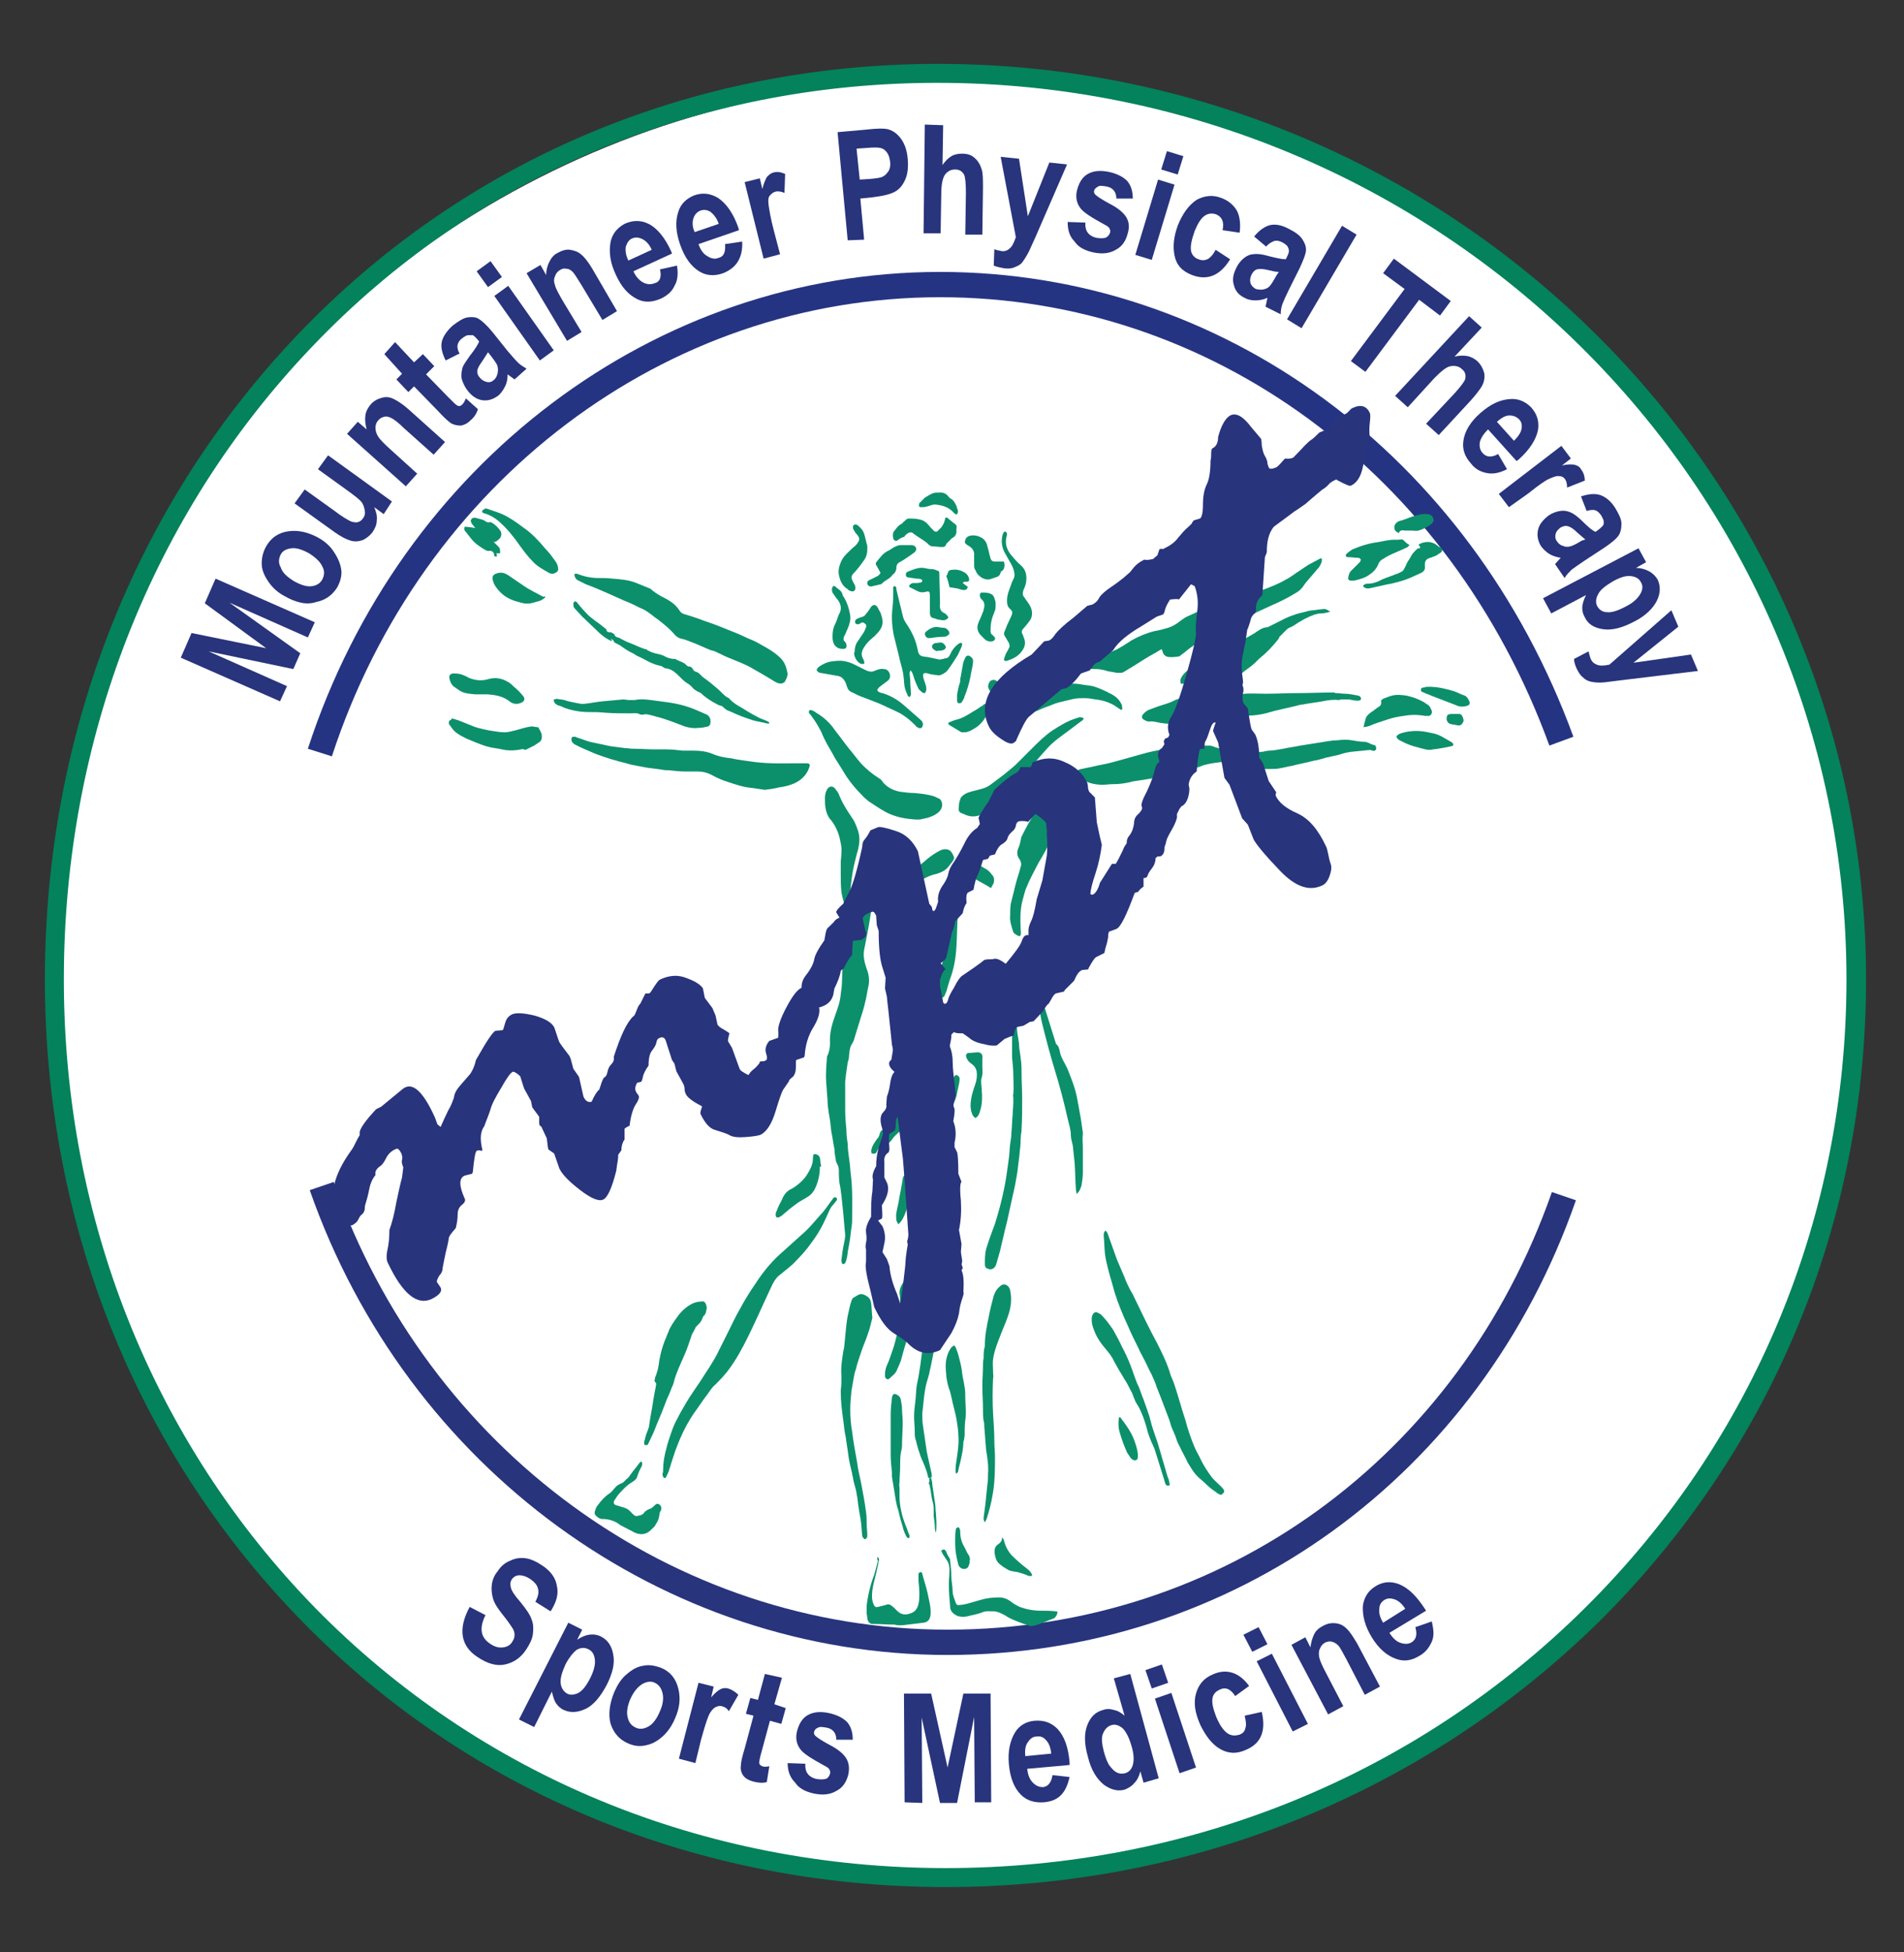 <?xml version="1.0" encoding="utf-8"?>
<svg xmlns="http://www.w3.org/2000/svg" xmlns:xlink="http://www.w3.org/1999/xlink" version="1.1" x="0px" y="0px" viewBox="0 0 301.2 308.7" style="enable-background:new 0 0 301.2 308.7;">
<rect x="0" y="0" width="301.2" height="308.7" fill="#333333" stroke="none"/>
<style type="text/css">
	.st0{fill:#FFFFFF;}
	.st1{fill:#03825B;}
	.st2{fill:#253482;}
	.st3{fill:#28347C;}
	.st4{fill:#0C906B;}
</style>
<g id="Layer_2">
	<ellipse class="st0" cx="150.6" cy="154.4" rx="143.2" ry="141.9"/>
	<g>
		<path class="st1" d="M149.6,298.4c-39.1,0-75.3-14.9-101.8-42C21.5,229.5,7.1,193.5,7.1,154.9c0-38.8,14.2-75,40.1-102.1&#xA;			c26.3-27.5,62.2-42.7,101.2-42.7c80.9,0,146.8,64.9,146.8,144.8c0,38.5-15,74.5-42.2,101.5C225.5,283.4,188.9,298.4,149.6,298.4z&#xA;			 M148.3,13.1c-38.1,0-73.3,14.8-99,41.8c-25.3,26.5-39.2,62-39.2,100c0,37.8,14.1,73.1,39.8,99.4c26,26.5,61.4,41.1,99.7,41.1&#xA;			c38.5,0,74.4-14.6,101.2-41.2c26.6-26.4,41.3-61.7,41.3-99.3C292.1,76.7,227.6,13.1,148.3,13.1z"/>
	</g>
	<g>
		<path class="st2" d="M52.5,119.6l-3.8-1.2C63.4,73.3,103.6,43,148.7,43c44.5,0,83.9,28.9,100.2,73.5l-3.8,1.4&#xA;			C229.4,74.8,191.5,47,148.7,47C105.3,47,66.7,76.2,52.5,119.6z"/>
	</g>
	<g>
		<path class="st3" d="M149.9,261.7c-45,0-85.5-29.5-100.9-73.5l3.8-1.3c14.8,42.4,53.8,70.8,97.1,70.8c43.4,0,80.9-27.2,95.6-69.2&#xA;			l3.8,1.3C234.1,233.4,195,261.7,149.9,261.7z"/>
	</g>
	<g>
		<g>
			<path class="st3" d="M44.3,110.9l-15.7-6.9l1.7-3.9l11.8,2.4l-9.7-7.1l1.7-3.9l15.7,6.9l-1.1,2.4l-12.4-5.5l11.2,8l-1.1,2.5&#xA;				L33,103l12.4,5.5L44.3,110.9z"/>
			<path class="st3" d="M44.9,94.2c-1.1-0.6-1.9-1.4-2.5-2.3c-0.6-0.9-1-1.8-1-2.8c0-0.9,0.2-1.8,0.7-2.7c0.8-1.4,2-2.2,3.6-2.4&#xA;				s3.1,0.2,4.6,1c1.1,0.6,2,1.4,2.6,2.4c0.6,0.9,1,1.9,1.1,2.8c0.1,0.9-0.2,1.8-0.6,2.6c-0.8,1.3-1.9,2.1-3.4,2.4&#xA;				C48.5,95.7,46.8,95.3,44.9,94.2z M46.5,91.9c1.1,0.6,2,0.9,2.8,0.8c0.8-0.1,1.4-0.5,1.7-1.1c0.3-0.6,0.4-1.3,0-2&#xA;				c-0.3-0.7-1-1.4-2.1-2.1c-1.1-0.6-2-0.9-2.8-0.8c-0.8,0.1-1.4,0.4-1.7,1c-0.3,0.6-0.4,1.3,0,2C44.7,90.6,45.4,91.2,46.5,91.9z"/>
			<path class="st3" d="M60.7,81.3l-1.5-1.1c0.3,0.7,0.5,1.4,0.4,2.1c0,0.7-0.3,1.3-0.7,1.9c-0.4,0.5-0.9,0.9-1.5,1.2&#xA;				c-0.6,0.2-1.2,0.3-1.9,0.1c-0.7-0.2-1.5-0.6-2.5-1.3l-6.4-4.6l1.6-2.2l4.6,3.3c1.3,1,2.2,1.5,2.6,1.7c0.4,0.2,0.8,0.2,1.1,0.2&#xA;				c0.4-0.1,0.7-0.3,0.9-0.6c0.3-0.4,0.4-0.8,0.3-1.3s-0.2-0.9-0.5-1.3c-0.3-0.4-1.2-1.1-2.6-2.1l-4.3-3.1l1.6-2.2l10.1,7.3&#xA;				L60.7,81.3z"/>
			<path class="st3" d="M70.4,69.9l-1.8,2l-4.7-4.2c-0.9-0.9-1.6-1.4-2-1.6c-0.4-0.2-0.8-0.3-1.1-0.2c-0.4,0.1-0.6,0.2-0.9,0.5&#xA;				c-0.3,0.3-0.5,0.7-0.5,1.2c0,0.5,0.1,0.9,0.4,1.4c0.3,0.5,1,1.2,2,2.1l4.2,3.8l-1.8,2l-9.3-8.3l1.7-1.9l1.4,1.2&#xA;				c-0.2-0.8-0.3-1.5-0.2-2.2c0.1-0.7,0.4-1.2,0.8-1.7c0.5-0.6,1.1-0.9,1.8-1.1s1.3-0.1,1.9,0.2c0.6,0.3,1.4,0.8,2.3,1.6L70.4,69.9z"/>
			<path class="st3" d="M66.9,56l1.8,1.9l-1.3,1.3l3.5,3.6c0.8,0.8,1.2,1.2,1.4,1.3c0.3,0.2,0.6,0.1,0.8-0.1c0.2-0.2,0.4-0.5,0.6-1&#xA;				l1.9,1.7c-0.2,0.7-0.6,1.3-1.2,1.8c-0.5,0.5-1,0.7-1.5,0.8c-0.5,0-1.1-0.1-1.6-0.4c-0.4-0.3-1.1-0.9-2-1.9l-3.8-3.9l-0.9,0.9&#xA;				L62.7,60l0.9-0.9l-2.8-3.1l1.7-1.9l3,3.2L66.9,56z"/>
			<path class="st3" d="M72.7,55.9l-2.2,1.1c-0.6-1.2-0.8-2.2-0.6-3s0.8-1.7,1.7-2.5c0.9-0.7,1.7-1.2,2.3-1.3s1.3-0.1,1.8,0.2&#xA;				c0.5,0.3,1.3,1,2.2,2.1l2.4,3c0.7,0.8,1.2,1.4,1.6,1.8c0.4,0.4,0.9,0.7,1.4,1L81.4,60l-1.1-0.8c0,0.7-0.1,1.3-0.4,1.9&#xA;				s-0.6,1-1,1.4c-0.8,0.6-1.6,0.9-2.5,0.8c-0.9-0.1-1.7-0.6-2.4-1.5c-0.4-0.5-0.7-1.1-0.9-1.7s-0.1-1.1,0-1.7s0.6-1.2,1.2-2.1&#xA;				c0.8-1,1.3-1.8,1.5-2.3c-0.4-0.5-0.8-0.9-1-1C74.6,53,74.4,53,74.1,53s-0.6,0.2-1,0.5c-0.4,0.3-0.6,0.6-0.7,1&#xA;				C72.3,54.9,72.4,55.4,72.7,55.9z M77.2,55.7c-0.2,0.3-0.5,0.8-0.9,1.4c-0.5,0.7-0.8,1.2-0.8,1.6s0.1,0.7,0.4,1&#xA;				c0.3,0.4,0.7,0.6,1.1,0.7c0.4,0.1,0.8,0,1.1-0.3c0.3-0.2,0.5-0.6,0.6-1c0.1-0.4,0.1-0.8,0-1.2c-0.1-0.4-0.5-0.9-1.1-1.7&#xA;				L77.2,55.7z"/>
			<path class="st3" d="M77.2,45.4l-1.8-2.5l2.2-1.6l1.8,2.5L77.2,45.4z M85.4,57l-7.2-10.2l2.2-1.6l7.2,10.2L85.4,57z"/>
			<path class="st3" d="M97.6,49.2l-2.3,1.4L92,45.1c-0.7-1.1-1.1-1.8-1.4-2.1c-0.3-0.3-0.6-0.5-1-0.5c-0.4-0.1-0.7,0-1,0.2&#xA;				c-0.4,0.2-0.7,0.6-0.8,1c-0.2,0.4-0.2,0.9,0,1.4c0.1,0.5,0.6,1.4,1.3,2.6l2.9,4.8l-2.3,1.4l-6.4-10.7l2.2-1.3l0.9,1.6&#xA;				c0-0.8,0.2-1.5,0.5-2.1c0.3-0.6,0.7-1.1,1.3-1.4c0.7-0.4,1.4-0.6,2-0.5s1.3,0.3,1.8,0.8c0.5,0.4,1.1,1.2,1.7,2.2L97.6,49.2z"/>
			<path class="st3" d="M104.4,42.6l2.7-0.6c0.2,1.3,0.1,2.4-0.4,3.2c-0.4,0.9-1.1,1.5-2.1,2c-1.4,0.6-2.6,0.7-3.8,0.1&#xA;				c-1.4-0.7-2.5-1.9-3.4-3.9c-0.9-1.9-1.1-3.6-0.8-5.2c0.3-1.3,1.1-2.2,2.2-2.8c1.3-0.6,2.6-0.6,3.8,0c1.4,0.7,2.6,2.2,3.6,4.4&#xA;				l0.1,0.3l-6.1,2.8c0.4,0.9,1,1.5,1.6,1.8s1.2,0.3,1.7,0.1C104.4,44.6,104.7,43.8,104.4,42.6z M103.1,39.5&#xA;				c-0.4-0.9-0.9-1.4-1.5-1.7c-0.6-0.3-1.1-0.3-1.6-0.1c-0.5,0.2-0.8,0.7-1,1.3c-0.1,0.6,0,1.4,0.4,2.2L103.1,39.5z"/>
			<path class="st3" d="M114.7,38.6l2.7-0.4c0.1,1.3-0.2,2.4-0.7,3.2c-0.5,0.8-1.3,1.4-2.3,1.8c-1.4,0.5-2.7,0.4-3.8-0.3&#xA;				c-1.3-0.8-2.3-2.2-3-4.2c-0.7-2-0.8-3.7-0.3-5.2c0.4-1.3,1.3-2.1,2.5-2.6c1.4-0.5,2.6-0.3,3.8,0.4c1.3,0.9,2.4,2.4,3.2,4.7&#xA;				l0.1,0.4l-6.4,2.2c0.3,0.9,0.8,1.6,1.4,1.9c0.6,0.4,1.2,0.5,1.7,0.3C114.5,40.6,114.8,39.9,114.7,38.6z M113.7,35.4&#xA;				c-0.3-0.9-0.8-1.5-1.3-1.9c-0.5-0.3-1-0.4-1.6-0.2c-0.5,0.2-0.9,0.6-1.1,1.2c-0.2,0.6-0.2,1.4,0.2,2.2L113.7,35.4z"/>
			<path class="st3" d="M123.4,40.2l-2.6,0.7l-3-12.1l2.4-0.6l0.4,1.7c0.2-0.9,0.5-1.5,0.7-1.9c0.3-0.3,0.6-0.6,1-0.7&#xA;				c0.6-0.2,1.2-0.1,1.9,0.2l-0.1,3c-0.5-0.2-1-0.3-1.4-0.2c-0.4,0.1-0.6,0.3-0.9,0.6s-0.3,0.9-0.2,1.6c0.1,0.7,0.3,2,0.8,3.9&#xA;				L123.4,40.2z"/>
			<path class="st3" d="M134.1,38l-1.6-17.1l4.5-0.4c1.7-0.2,2.8-0.2,3.3-0.1c0.9,0.2,1.6,0.7,2.2,1.5c0.6,0.8,1,1.9,1.1,3.3&#xA;				c0.1,1.2,0,2.3-0.4,3.2c-0.4,0.9-0.9,1.5-1.6,1.9c-0.7,0.4-1.9,0.7-3.6,0.9l-1.9,0.2l0.6,6.5L134.1,38z M135.5,23.5l0.5,4.9&#xA;				l1.6-0.1c1.1-0.1,1.8-0.2,2.1-0.4c0.4-0.2,0.6-0.5,0.9-0.9c0.2-0.4,0.3-0.9,0.2-1.5c-0.1-0.6-0.2-1-0.5-1.4&#xA;				c-0.3-0.4-0.6-0.6-1-0.7c-0.4-0.1-1.2-0.1-2.3,0L135.5,23.5z"/>
			<path class="st3" d="M149.2,19.8l-0.1,6.3c0.4-0.6,0.9-1.1,1.4-1.4c0.5-0.3,1.1-0.4,1.7-0.4c0.8,0,1.5,0.2,2,0.7&#xA;				c0.5,0.4,0.9,1.1,1.1,1.8c0.2,0.6,0.2,1.6,0.2,3l-0.1,7.3l-2.7,0l0.1-6.6c0-1.5-0.1-2.5-0.3-2.9c-0.3-0.5-0.7-0.8-1.4-0.8&#xA;				c-0.7,0-1.2,0.3-1.6,0.8c-0.4,0.6-0.6,1.6-0.6,3.1l-0.1,6.2l-2.7,0l0.2-17.2L149.2,19.8z"/>
			<path class="st3" d="M158.3,24.8l2.9,0.3l1.4,9.1l3.4-8.5l2.8,0.3l-5,11.5l-1,2.2c-0.4,0.8-0.8,1.4-1.1,1.8&#xA;				c-0.3,0.4-0.8,0.6-1.3,0.8c-0.5,0.2-1.1,0.2-1.7,0.1c-0.5-0.1-1-0.2-1.5-0.4l0.1-2.6c0.4,0.2,0.8,0.2,1.1,0.3&#xA;				c0.5,0.1,1-0.1,1.3-0.4c0.4-0.3,0.7-0.9,1-1.8L158.3,24.8z"/>
			<path class="st3" d="M168.9,35.1l2.8,0.1c-0.1,1.3,0.5,2.1,1.7,2.4c0.6,0.1,1.1,0.1,1.5,0c0.4-0.2,0.6-0.5,0.7-0.8&#xA;				c0.1-0.3,0-0.5-0.1-0.7c-0.1-0.2-0.4-0.4-0.8-0.6c-2-1.1-3.3-1.9-3.8-2.6c-0.6-0.8-0.8-1.8-0.5-2.9c0.3-1.1,0.8-2,1.7-2.5&#xA;				c0.9-0.5,2-0.6,3.4-0.3c1.3,0.3,2.2,0.8,2.8,1.4c0.6,0.7,0.9,1.6,0.9,2.8l-2.6,0c0-1-0.5-1.7-1.5-1.9c-0.6-0.1-1.1-0.2-1.4,0&#xA;				s-0.5,0.3-0.6,0.6c-0.1,0.3,0,0.5,0.2,0.7c0.2,0.2,0.9,0.7,2.2,1.4c1.4,0.7,2.3,1.5,2.7,2.2c0.4,0.7,0.5,1.5,0.2,2.5&#xA;				c-0.3,1.2-0.9,2.1-1.9,2.6c-1,0.6-2.2,0.7-3.6,0.4c-1.3-0.3-2.3-0.8-2.9-1.7C169.2,37.4,168.9,36.4,168.9,35.1z"/>
			<path class="st3" d="M179.6,40.3l3.6-11.9l2.6,0.8l-3.6,11.9L179.6,40.3z M183.7,26.8l0.9-2.9l2.6,0.8l-0.9,2.9L183.7,26.8z"/>
			<path class="st3" d="M196.1,36.8l-2.7-0.4c0.3-1.3-0.1-2.1-1-2.5c-0.6-0.2-1.2-0.2-1.8,0.2s-1.1,1.2-1.6,2.4&#xA;				c-0.5,1.4-0.7,2.4-0.6,3.1s0.6,1.2,1.2,1.4c0.5,0.2,0.9,0.2,1.4,0c0.4-0.2,0.9-0.7,1.3-1.5l2.3,1.5c-1.6,2.6-3.6,3.4-6,2.5&#xA;				c-1.6-0.6-2.5-1.6-2.8-3.1c-0.3-1.5-0.1-3,0.5-4.7c0.8-2,1.8-3.3,3-4.1c1.3-0.7,2.6-0.8,3.9-0.3c1.1,0.4,1.9,1.1,2.4,1.9&#xA;				S196.3,35.4,196.1,36.8z"/>
			<path class="st3" d="M200.3,39l-1.9-1.6c0.8-1,1.7-1.6,2.5-1.8c0.9-0.2,1.9,0,3,0.6c1,0.5,1.7,1,2.1,1.6c0.4,0.6,0.6,1.1,0.6,1.7&#xA;				c0,0.6-0.4,1.6-1,2.9l-1.7,3.4c-0.5,1-0.8,1.7-1,2.2s-0.3,1.1-0.3,1.7l-2.4-1.2l0.3-1.4c-0.7,0.3-1.3,0.4-1.9,0.4&#xA;				s-1.2-0.1-1.7-0.4c-0.9-0.4-1.5-1.1-1.7-2c-0.3-0.9-0.1-1.8,0.4-2.8c0.3-0.6,0.7-1.1,1.2-1.5s1-0.6,1.5-0.6&#xA;				c0.6-0.1,1.4,0,2.4,0.3c1.2,0.3,2.1,0.5,2.7,0.5c0.3-0.6,0.5-1,0.5-1.3s-0.1-0.5-0.2-0.7s-0.5-0.5-0.9-0.7&#xA;				c-0.4-0.2-0.8-0.3-1.2-0.2C201.1,38.3,200.7,38.5,200.3,39z M202.3,43c-0.4,0-0.9-0.1-1.7-0.3c-0.8-0.2-1.4-0.2-1.8-0.1&#xA;				c-0.3,0.1-0.6,0.4-0.8,0.8c-0.2,0.4-0.3,0.8-0.2,1.3c0.1,0.4,0.4,0.7,0.7,0.9c0.3,0.2,0.7,0.2,1.2,0.2c0.5-0.1,0.8-0.2,1.1-0.5&#xA;				c0.3-0.3,0.6-0.8,1.1-1.7L202.3,43z"/>
			<path class="st3" d="M203.6,50.5l8.7-14.8l2.3,1.4l-8.7,14.8L203.6,50.5z"/>
			<path class="st3" d="M213.7,57.1l8.5-11.4l-3.4-2.5l1.7-2.3l9,6.7l-1.7,2.3l-3.3-2.5l-8.5,11.4L213.7,57.1z"/>
			<path class="st3" d="M234.4,51.8l-4.3,4.6c0.7-0.2,1.4-0.2,2-0.1c0.6,0.1,1.1,0.4,1.6,0.8c0.6,0.6,0.9,1.2,1.1,1.9&#xA;				c0.1,0.7,0,1.4-0.4,2.1c-0.3,0.5-0.9,1.3-1.8,2.3l-5,5.4l-2-1.8l4.5-4.8c1-1.1,1.6-1.9,1.7-2.3c0.1-0.6,0-1.1-0.5-1.5&#xA;				c-0.5-0.5-1.1-0.6-1.8-0.5c-0.7,0.1-1.5,0.8-2.6,1.9l-4.2,4.6l-2-1.8l11.7-12.6L234.4,51.8z"/>
			<path class="st3" d="M237,71.8l1.4,2.4c-1.2,0.6-2.2,0.8-3.2,0.6c-1-0.2-1.8-0.6-2.5-1.5c-1-1.1-1.4-2.3-1.2-3.6&#xA;				c0.2-1.5,1.1-3,2.7-4.4c1.6-1.4,3.1-2.1,4.7-2.2c1.3-0.1,2.4,0.4,3.3,1.3c1,1.1,1.3,2.3,1.1,3.6c-0.3,1.5-1.3,3.1-3.1,4.7&#xA;				l-0.3,0.2l-4.5-5c-0.7,0.7-1.1,1.3-1.3,2c-0.1,0.7,0,1.2,0.4,1.7C235.1,72.3,235.9,72.4,237,71.8z M239.5,69.7&#xA;				c0.7-0.7,1.1-1.3,1.2-1.9c0.1-0.6,0-1.1-0.4-1.5c-0.4-0.4-0.9-0.6-1.5-0.6c-0.7,0-1.3,0.4-2,1L239.5,69.7z"/>
			<path class="st3" d="M238.7,80.2l-1.6-2.1l9.9-7.6l1.5,2l-1.4,1.1c0.9-0.2,1.6-0.2,2-0.1c0.4,0.1,0.8,0.3,1,0.7&#xA;				c0.4,0.5,0.6,1.1,0.6,1.8l-2.8,1.1c0-0.6-0.1-1-0.3-1.3c-0.2-0.3-0.5-0.5-0.9-0.5c-0.4-0.1-0.9,0.1-1.6,0.4&#xA;				c-0.7,0.3-1.8,1.1-3.3,2.3L238.7,80.2z"/>
			<path class="st3" d="M251,80.8l-0.9-2.3c1.2-0.4,2.2-0.5,3.1-0.2c0.8,0.3,1.6,0.9,2.3,2c0.6,1,1,1.8,1,2.5s-0.1,1.3-0.4,1.8&#xA;				c-0.3,0.5-1.1,1.2-2.3,2l-3.2,2.1c-0.9,0.6-1.6,1.1-2,1.4c-0.4,0.4-0.8,0.8-1.1,1.3l-1.5-2.2l0.9-1c-0.7-0.1-1.3-0.3-1.8-0.6&#xA;				c-0.5-0.3-0.9-0.7-1.3-1.2c-0.5-0.8-0.7-1.7-0.5-2.6c0.2-0.9,0.8-1.6,1.7-2.3c0.6-0.4,1.2-0.6,1.8-0.7c0.6-0.1,1.1,0,1.6,0.2&#xA;				c0.5,0.2,1.2,0.7,1.9,1.4c0.9,0.9,1.6,1.5,2.1,1.7c0.6-0.4,0.9-0.7,1.1-0.9s0.2-0.4,0.2-0.7s-0.2-0.6-0.4-1&#xA;				c-0.3-0.4-0.6-0.7-0.9-0.8C252.1,80.6,251.6,80.6,251,80.8z M250.8,85.3c-0.3-0.2-0.7-0.6-1.3-1.1c-0.6-0.6-1.1-0.9-1.5-1&#xA;				c-0.4-0.1-0.7,0-1.1,0.2c-0.4,0.3-0.7,0.6-0.8,1s-0.1,0.8,0.2,1.2c0.2,0.3,0.5,0.6,0.9,0.7c0.4,0.2,0.8,0.2,1.2,0.1&#xA;				c0.4-0.1,1-0.4,1.8-0.9L250.8,85.3z"/>
			<path class="st3" d="M259.2,86.7l1.2,2.2l-1.6,0.9c0.7,0,1.4,0.2,2,0.5s1.1,0.8,1.4,1.3c0.5,1,0.5,2.2-0.1,3.4s-1.8,2.4-3.6,3.3&#xA;				c-1.9,1-3.5,1.4-4.9,1.2c-1.4-0.2-2.4-0.8-2.9-1.9c-0.3-0.5-0.4-1-0.4-1.5c0-0.5,0.2-1.2,0.6-2l-5.5,2.9l-1.3-2.4L259.2,86.7z&#xA;				 M255.2,91.9c-1.2,0.7-2.1,1.4-2.4,2.1c-0.4,0.7-0.4,1.4-0.1,1.9c0.3,0.5,0.8,0.9,1.5,0.9c0.7,0.1,1.7-0.2,3-0.9&#xA;				c1.2-0.6,1.9-1.3,2.3-2c0.4-0.7,0.4-1.3,0.1-1.8c-0.3-0.6-0.8-0.9-1.6-1C257.2,91,256.3,91.3,255.2,91.9z"/>
			<path class="st3" d="M264.4,96.5l1.1,2.6l-7.1,5.7l9.1-1.3l1.1,2.6l-12.4,1.5l-2.4,0.3c-0.9,0.1-1.6,0-2.1-0.1&#xA;				c-0.5-0.1-0.9-0.3-1.3-0.7c-0.4-0.3-0.7-0.8-1-1.4c-0.2-0.5-0.4-1-0.4-1.5l2.3-1.2c0.1,0.4,0.2,0.8,0.3,1.1c0.2,0.5,0.5,0.8,1,1&#xA;				c0.4,0.2,1.1,0.2,2,0L264.4,96.5z"/>
		</g>
	</g>
	<path class="st3" d="M74.3,254.1l2.5,1.3c-1,2-0.8,3.5,0.7,4.5c0.7,0.5,1.4,0.7,2.1,0.6c0.7-0.1,1.2-0.4,1.5-1&#xA;		c0.2-0.3,0.3-0.6,0.3-1c0-0.3-0.1-0.7-0.3-1c-0.2-0.3-0.7-1.1-1.6-2.2c-0.8-1-1.3-1.8-1.5-2.5c-0.2-0.7-0.3-1.4-0.2-2.2&#xA;		c0.1-0.8,0.4-1.5,0.9-2.1c0.5-0.8,1.2-1.4,2-1.7c0.8-0.4,1.6-0.5,2.4-0.4c0.8,0.1,1.7,0.5,2.6,1.1c1.4,0.9,2.2,2,2.4,3.3&#xA;		c0.3,1.3-0.1,2.6-1,4l-2.4-1.5c0.4-0.8,0.6-1.5,0.4-2.1c-0.1-0.5-0.5-1-1.2-1.5c-0.6-0.4-1.2-0.6-1.7-0.6c-0.5,0-0.9,0.2-1.2,0.6&#xA;		c-0.3,0.4-0.3,0.8-0.2,1.3c0.1,0.5,0.6,1.3,1.5,2.3c0.9,1.1,1.6,2.1,1.8,2.8c0.3,0.7,0.3,1.5,0.2,2.3c-0.1,0.8-0.5,1.6-1.1,2.5&#xA;		c-0.8,1.2-1.9,2-3.3,2.3c-1.3,0.3-2.8-0.1-4.4-1.2C72.9,260.3,72.4,257.6,74.3,254.1z"/>
	<path class="st3" d="M89.9,256.6l2.2,1.1l-0.8,1.6c0.6-0.4,1.2-0.7,1.9-0.8c0.7-0.1,1.3,0,1.9,0.3c1,0.5,1.7,1.5,1.9,2.8&#xA;		c0.3,1.4-0.1,3-1,4.8c-1,1.9-2.1,3.2-3.3,3.8c-1.3,0.6-2.4,0.7-3.5,0.2c-0.5-0.2-0.9-0.6-1.2-1c-0.3-0.4-0.5-1.1-0.7-1.9l-2.8,5.6&#xA;		l-2.4-1.2L89.9,256.6z M89.5,263.1c-0.6,1.3-0.9,2.3-0.8,3.1c0.1,0.8,0.5,1.3,1,1.6c0.5,0.3,1.2,0.2,1.8-0.1&#xA;		c0.7-0.4,1.3-1.2,1.9-2.4c0.6-1.2,0.8-2.2,0.7-2.9c-0.1-0.8-0.4-1.3-1-1.6c-0.6-0.3-1.2-0.3-1.9,0.1&#xA;		C90.7,261.3,90.1,262,89.5,263.1z"/>
	<path class="st3" d="M97.2,267.5c0.5-1.1,1.1-2.1,2-2.8c0.8-0.7,1.7-1.2,2.6-1.3c0.9-0.2,1.8,0,2.7,0.3c1.5,0.6,2.4,1.7,2.8,3.3&#xA;		c0.4,1.6,0.2,3.1-0.5,4.7c-0.5,1.2-1.2,2.2-2,2.9c-0.9,0.8-1.7,1.2-2.7,1.4c-0.9,0.2-1.8,0.1-2.7-0.3c-1.4-0.6-2.3-1.6-2.8-3.1&#xA;		C96.2,271.2,96.4,269.4,97.2,267.5z M99.7,268.7c-0.5,1.2-0.6,2.1-0.4,2.9c0.2,0.8,0.6,1.3,1.3,1.6c0.6,0.3,1.3,0.2,2-0.2&#xA;		c0.7-0.4,1.3-1.2,1.8-2.4c0.5-1.1,0.6-2.1,0.4-2.9c-0.2-0.8-0.6-1.3-1.2-1.6c-0.6-0.3-1.3-0.2-2,0.2&#xA;		C100.8,266.8,100.2,267.6,99.7,268.7z"/>
	<path class="st3" d="M110,278.8l-2.6-0.7l3.1-12l2.4,0.6l-0.4,1.7c0.6-0.7,1.1-1.1,1.5-1.3c0.4-0.2,0.8-0.2,1.2-0.1&#xA;		c0.6,0.2,1.1,0.5,1.6,1l-1.5,2.6c-0.3-0.5-0.7-0.7-1.1-0.8c-0.4-0.1-0.7,0-1.1,0.2c-0.3,0.2-0.7,0.6-1,1.3c-0.3,0.7-0.7,2-1.2,3.8&#xA;		L110,278.8z"/>
	<path class="st3" d="M124.3,270.1l-0.7,2.5l-1.8-0.5l-1.3,4.8c-0.3,1-0.4,1.7-0.4,1.8c0,0.3,0.2,0.5,0.5,0.6c0.2,0.1,0.6,0.1,1.1,0&#xA;		l-0.4,2.5c-0.7,0.2-1.4,0.1-2.2-0.1c-0.7-0.2-1.2-0.5-1.5-0.9c-0.3-0.4-0.5-1-0.4-1.6c0-0.5,0.2-1.4,0.6-2.7l1.4-5.2l-1.2-0.3&#xA;		l0.7-2.5l1.2,0.3l1.1-4.1l2.7,0.6l-1.2,4.2L124.3,270.1z"/>
	<path class="st3" d="M124.6,278.8l2.8,0.1c-0.1,1.3,0.5,2.1,1.7,2.4c0.6,0.1,1.1,0.1,1.5,0s0.6-0.5,0.7-0.8c0.1-0.3,0-0.5-0.1-0.7&#xA;		c-0.1-0.2-0.4-0.4-0.8-0.6c-2-1.1-3.3-1.9-3.8-2.6c-0.6-0.8-0.8-1.8-0.5-2.9c0.3-1.1,0.8-2,1.7-2.5s2-0.6,3.4-0.3&#xA;		c1.3,0.3,2.2,0.8,2.8,1.4c0.6,0.7,0.9,1.6,0.9,2.8l-2.6,0c0-1-0.5-1.7-1.5-1.9c-0.6-0.1-1.1-0.2-1.4,0c-0.3,0.1-0.5,0.3-0.6,0.6&#xA;		c-0.1,0.3,0,0.5,0.2,0.7c0.2,0.2,0.9,0.7,2.2,1.4c1.4,0.7,2.3,1.5,2.7,2.2c0.4,0.7,0.5,1.5,0.3,2.5c-0.3,1.2-0.9,2.1-1.9,2.6&#xA;		c-1,0.6-2.2,0.7-3.6,0.4c-1.3-0.3-2.3-0.8-2.9-1.7C125,281.1,124.6,280.1,124.6,278.8z"/>
	<path class="st3" d="M143.1,285l-0.1-17.2l4.3,0l2.6,11.7l2.5-11.7l4.3,0l0.1,17.2l-2.6,0l-0.1-13.5l-2.7,13.6l-2.7,0l-2.9-13.5&#xA;		l0.1,13.5L143.1,285z"/>
	<path class="st3" d="M166.5,280.7l2.7,0.3c-0.3,1.3-0.7,2.2-1.4,2.9c-0.7,0.7-1.6,1-2.7,1.1c-1.5,0.1-2.7-0.3-3.6-1.2&#xA;		c-1.1-1.1-1.7-2.7-1.9-4.8c-0.2-2.1,0.2-3.8,1-5.1c0.7-1.1,1.8-1.7,3.1-1.8c1.5-0.1,2.6,0.3,3.6,1.3c1.1,1.2,1.7,2.9,1.9,5.3l0,0.4&#xA;		l-6.7,0.6c0.1,1,0.4,1.7,0.9,2.2c0.5,0.5,1,0.7,1.6,0.7C165.8,282.5,166.3,281.9,166.5,280.7z M166.3,277.3c-0.1-1-0.4-1.7-0.8-2.1&#xA;		c-0.4-0.5-0.9-0.7-1.5-0.6c-0.6,0-1,0.3-1.4,0.9c-0.4,0.5-0.5,1.3-0.4,2.2L166.3,277.3z"/>
	<path class="st3" d="M183.3,281.2l-2.4,0.7l-0.5-1.8c-0.2,0.8-0.5,1.4-1,1.9c-0.4,0.5-1,0.8-1.5,1c-1.1,0.3-2.2,0-3.3-0.8&#xA;		c-1.1-0.9-2-2.3-2.5-4.4c-0.6-2.1-0.6-3.7-0.1-5c0.5-1.3,1.3-2.1,2.5-2.4c0.5-0.2,1.1-0.2,1.7,0c0.6,0.1,1.1,0.4,1.7,0.9l-1.7-5.9&#xA;		l2.6-0.7L183.3,281.2z M174.6,276.9c0.3,1.1,0.6,1.9,1,2.4s0.7,0.8,1.1,1c0.4,0.2,0.8,0.2,1.3,0.1c0.6-0.2,1-0.6,1.2-1.3&#xA;		c0.2-0.7,0.2-1.7-0.2-3c-0.4-1.4-0.9-2.3-1.4-2.8c-0.6-0.5-1.2-0.7-1.8-0.5c-0.6,0.2-1,0.6-1.3,1.3&#xA;		C174.2,274.7,174.3,275.7,174.6,276.9z"/>
	<path class="st3" d="M182.2,267l-1-2.9l2.6-0.9l1,2.9L182.2,267z M186.6,280.4l-3.9-11.8l2.6-0.9l3.9,11.8L186.6,280.4z"/>
	<path class="st3" d="M197.6,266.6l-2.2,1.6c-0.7-1.1-1.5-1.5-2.5-1c-0.6,0.3-1,0.7-1.1,1.4c-0.1,0.7,0.1,1.6,0.6,2.9&#xA;		c0.6,1.4,1.2,2.2,1.8,2.6c0.6,0.4,1.2,0.4,1.9,0.2c0.5-0.2,0.8-0.5,0.9-1c0.2-0.5,0.1-1.1-0.1-2l2.7-0.6c0.7,3-0.1,5-2.5,6&#xA;		c-1.5,0.7-2.9,0.6-4.2-0.2c-1.3-0.8-2.2-2.1-3-3.7c-0.9-2-1.1-3.6-0.7-5c0.4-1.4,1.2-2.4,2.6-3c1.1-0.5,2.1-0.6,3.1-0.3&#xA;		C195.9,264.8,196.8,265.5,197.6,266.6z"/>
	<path class="st3" d="M198.1,261.2l-1.4-2.7l2.4-1.2l1.4,2.7L198.1,261.2z M204.5,273.8l-5.7-11.1l2.4-1.2l5.7,11.1L204.5,273.8z"/>
	<path class="st3" d="M218.3,266.7l-2.4,1.3l-2.9-5.6c-0.6-1.1-1-1.9-1.3-2.2c-0.3-0.3-0.6-0.5-1-0.6c-0.4-0.1-0.7,0-1,0.1&#xA;		c-0.4,0.2-0.7,0.5-0.9,1c-0.2,0.4-0.2,0.9-0.1,1.4c0.1,0.5,0.5,1.4,1.2,2.7l2.6,5l-2.4,1.3l-5.8-11l2.2-1.2l0.8,1.6&#xA;		c0.1-0.8,0.3-1.5,0.6-2.1s0.8-1,1.4-1.3c0.7-0.4,1.4-0.5,2.1-0.4c0.7,0.1,1.2,0.4,1.7,0.9c0.5,0.5,1,1.3,1.6,2.3L218.3,266.7z"/>
	<path class="st3" d="M223.9,257.3l2.6-0.9c0.3,1.3,0.4,2.3,0,3.2s-1,1.7-1.9,2.2c-1.3,0.8-2.5,1-3.8,0.5c-1.4-0.5-2.7-1.6-3.8-3.4&#xA;		c-1.1-1.8-1.5-3.5-1.4-5c0.2-1.3,0.8-2.3,1.9-3c1.2-0.8,2.5-0.9,3.8-0.4c1.5,0.6,2.8,1.9,4.1,3.9l0.2,0.3l-5.8,3.5&#xA;		c0.5,0.8,1.1,1.4,1.8,1.6c0.6,0.2,1.2,0.2,1.7-0.1C224.1,259.2,224.2,258.4,223.9,257.3z M222.3,254.4c-0.5-0.8-1.1-1.3-1.7-1.5&#xA;		s-1.1-0.2-1.6,0.1c-0.5,0.3-0.8,0.8-0.8,1.4c-0.1,0.6,0.1,1.4,0.6,2.2L222.3,254.4z"/>
</g>
<g id="Layer_3">
	<path class="st4" d="M138,140.5c-0.1,1.1-0.1,2.3-0.2,3.6c-0.2,1.5-0.5,3.1-0.8,4.6c-0.1,0.5-0.2,1-0.3,1.5c-0.2,1.1,0.1,2.1,0.4,3&#xA;		c0.4,1,0.5,2,0.2,3.1c-0.1,0.5-0.2,1.1-0.3,1.6c-0.2,0.9-0.4,1.7-0.7,2.6c-0.3,1-0.6,1.9-0.9,2.9c-0.1,0.3-0.2,0.7-0.3,1&#xA;		c-0.1,0.3-0.2,0.5-0.4,0.8c-0.2,0.3-0.2,0.6-0.3,0.9c0,0.3-0.1,0.7-0.1,1c0,0.3-0.1,0.6-0.2,0.9c-0.1,0.7-0.2,1.4-0.3,2.1&#xA;		c0,0.3-0.1,0.7-0.1,1c0,1.5,0,2.9,0,4.4c0,1.1,0.1,2.2,0.2,3.3c0,0.7,0.1,1.4,0.2,2.1c0,1,0.2,2,0.3,2.9c0.1,0.7,0.1,1.3,0.2,2&#xA;		c0.3,2.4,0.2,4.7,0.2,7.1c0,0.6-0.1,1.3-0.2,1.9c-0.1,1.1-0.3,2.2-0.5,3.2c0,0.3-0.1,0.6-0.1,0.8c-0.1,0.2-0.1,0.5-0.2,0.7&#xA;		c-0.1,0.2-0.2,0.4-0.4,0.4c-0.2,0-0.3-0.3-0.3-0.6c0.1-0.9,0.2-1.7,0.4-2.6c0.1-0.5,0.2-0.9,0.2-1.4c-0.1-1.1-0.2-2.3-0.3-3.4&#xA;		c-0.1-1-0.2-1.9-0.3-2.9c-0.1-0.5-0.1-1-0.2-1.4c-0.2-0.8-0.2-1.7-0.2-2.5c0-0.4-0.1-0.8-0.3-1.1c-0.1-0.2-0.2-0.4-0.2-0.7&#xA;		c-0.1-0.5-0.2-1.1-0.2-1.6c-0.2-0.9-0.3-1.9-0.5-2.8c-0.1-1-0.2-1.9-0.4-2.9c-0.1-0.7-0.2-1.4-0.2-2.2c-0.1-0.8-0.1-1.7-0.2-2.5&#xA;		c-0.1-1.3,0-2.6,0.1-3.9c0-0.2,0-0.3,0.1-0.5c0.3-0.6,0.4-1.3,0.4-2c-0.1-1.5,0.3-2.9,0.8-4.3c0.4-1.1,0.8-2.2,0.9-3.4&#xA;		c0.1-0.7,0.2-1.4,0.2-2.2c0.1-2,0.1-3.9,0.2-5.9c0-0.2,0.1-0.5,0.1-0.7c0.1-0.4,0.2-0.9,0.1-1.3c0-0.1,0-0.3,0.1-0.5&#xA;		c0.1-0.3,0.3-0.7,0.4-1c0.3-1.2,1-2.2,1.7-3.1c0.2-0.3,0.4-0.6,0.5-1c0.1-0.6,0.3-1.2,0.4-1.7c0.1-0.9,0.2-1.7-0.1-2.6&#xA;		c-0.1-0.2-0.1-0.4-0.1-0.7c0-0.4,0.2-0.5,0.5-0.4c0.7,0.2,0.8,0.7,0.9,1.4C138,138.6,138,139.5,138,140.5z"/>
	<path class="st4" d="M217.7,118.5c-0.2,0.2-0.3,0.3-0.6,0.2c-0.2-0.1-0.3-0.1-0.5-0.1c-1,0.1-2,0.2-3,0.3c-0.5,0.1-1.1,0.2-1.6,0.4&#xA;		c-0.7,0.2-1.4,0.3-2.2,0.5c-0.7,0.2-1.3,0.4-2,0.5c-1.1,0.3-2.3,0.5-3.4,0.8c-0.7,0.1-1.3,0.3-2,0.4c-0.5,0.1-0.9,0.1-1.4,0.1&#xA;		c-1,0-1.9,0-2.9,0c-0.6,0-1.1-0.2-1.7-0.3c-0.7-0.1-1.2-0.3-1.8-0.6c-0.4-0.2-0.9-0.3-1.4-0.2c-0.8,0.1-1.6,0.2-2.4,0.4&#xA;		c-0.1,0-0.3,0.1-0.4,0.1c-1.2,0.5-2.5,0.8-3.8,1c-0.4,0.1-0.9,0.2-1.3,0.4c-0.5,0.1-1,0.2-1.4,0.3c-0.6,0.1-1.2,0.2-1.7,0.4&#xA;		c-0.6,0.1-1.3,0.2-1.9,0.3c-0.5,0.1-1,0.1-1.6,0.3c-0.9,0.2-1.7,0.3-2.6,0.3c-0.6,0-1.1,0.1-1.7,0.1c-1,0-1.9-0.2-2.8-0.6&#xA;		c-0.3-0.1-0.6-0.2-0.9-0.3c-0.2-0.1-0.5-0.1-0.5-0.5c0-0.4,0-0.7,0.3-0.9c0.2-0.1,0.4-0.2,0.6-0.2c0.8-0.2,1.6-0.3,2.3-0.5&#xA;		c1-0.2,2.1-0.4,3.1-0.7c1.4-0.4,2.9-0.8,4.3-1.2c1-0.3,2.1-0.5,3.1-0.7c1.1-0.2,2.1-0.4,3.2-0.6c0.1,0,0.3,0,0.4,0&#xA;		c1.3,0,2.6,0,3.9,0c0.2,0,0.4,0.1,0.7,0.2c0.2,0.1,0.4,0.1,0.6,0.2c0.3,0.1,0.7,0.2,1,0.3c0.3,0.1,0.5,0.2,0.8,0.2&#xA;		c1.7,0,3.3,0.1,5,0.1c0.4,0,0.8-0.2,1.3-0.2c0.7,0,1.5-0.2,2.2-0.3c0.9-0.2,1.8-0.3,2.7-0.5c0.6-0.1,1.3-0.2,1.9-0.3&#xA;		c0.6-0.1,1.3-0.2,1.9-0.3c0.4-0.1,0.8-0.1,1.3-0.2c0.8,0,1.7-0.2,2.6-0.1c0.8,0.1,1.6,0.3,2.4,0.3c0.6,0,1,0.4,1.5,0.5&#xA;		C217.7,117.8,217.7,118.2,217.7,118.5z"/>
	<path class="st4" d="M209.1,88.8c-0.1,0.2-0.1,0.3-0.2,0.5c-0.1,0.2-0.3,0.5-0.5,0.7c-0.6,0.7-1.2,1.4-1.8,2.1&#xA;		c-0.1,0.1-0.2,0.3-0.3,0.4c-0.3,0.5-0.7,0.9-1.2,1.2c-1.3,0.8-2.7,1.5-4.1,2.1c-0.9,0.4-1.7,0.8-2.6,1.2c-0.4,0.2-0.8,0.3-1.3,0.5&#xA;		c-0.8,0.3-1.6,0.6-2.4,0.9c-0.5,0.2-1,0.4-1.4,0.7c-0.9,0.5-1.8,1.1-2.7,1.7c-0.7,0.5-1.4,1-2.1,1.5c-0.6,0.4-1.1,0.9-1.7,1.3&#xA;		c-0.1,0.1-0.2,0.2-0.3,0.2c-0.7,0.1-1.4,0.2-2,0c-0.2-0.1-0.4-0.3-0.5-0.5c-0.1-0.2-0.1-0.4-0.2-0.6c-0.1,0-0.2,0-0.3,0.1&#xA;		c-0.8,0.5-1.6,0.9-2.4,1.4c-1.1,0.7-2.2,1.4-3.4,2.1c-0.2,0.1-0.4,0.1-0.6,0.1c-0.3,0-0.6,0-0.9-0.1c-0.5-0.1-0.9-0.1-1.4-0.3&#xA;		c-0.5-0.1-0.9-0.2-1.4-0.2c-0.9,0-1.8-0.1-2.7-0.1c-0.7,0-1.5,0.1-2.2,0.2c-0.6,0.1-1.2,0.4-1.8,0.5c-0.3,0-0.5,0.2-0.8,0.3&#xA;		c-0.4,0.2-1,0-1.2-0.5c-0.2-0.5-0.1-1,0.3-1.3c0.6-0.5,1.2-0.8,1.9-1c0.5-0.2,1-0.2,1.5-0.3c0.6-0.1,1.2-0.1,1.8-0.1&#xA;		c0,0,0.1,0,0.1,0c0.8,0.2,1.6,0,2.4,0c1.2,0,2.4-0.1,3.5-0.6c0.5-0.2,1-0.5,1.5-0.8c0.5-0.3,0.9-0.6,1.4-0.9&#xA;		c1.1-0.6,2.3-1.1,3.5-1.4c0.7-0.1,1.4-0.3,2.1-0.5c0.7-0.2,1.4-0.6,2-1.1c0.4-0.3,0.8-0.6,1.3-0.8c0.9-0.4,1.9-0.9,2.8-1.2&#xA;		c2-0.8,4-1.4,6-1.9c0.4-0.1,0.7-0.1,1.1-0.2c0.2,0,0.3-0.1,0.5-0.2c0.4-0.4,0.8-0.5,1.3-0.6c0.3-0.1,0.5-0.2,0.8-0.3&#xA;		c1-0.4,2-0.8,3-1.4c0.6-0.3,1.1-0.7,1.7-1.1c0.6-0.4,1.2-0.8,1.8-1.2c0.6-0.3,1.1-0.6,1.7-0.9c0.1-0.1,0.3-0.1,0.4-0.1&#xA;		C209.1,88.7,209.1,88.7,209.1,88.8z"/>
	<path class="st4" d="M123.6,108.1c-0.6,0-1-0.3-1.5-0.6c-0.5-0.3-1-0.6-1.5-0.9c-0.5-0.3-0.9-0.5-1.4-0.8c-1.3-0.8-2.8-1.3-4.2-1.9&#xA;		c-0.5-0.2-1-0.5-1.5-0.7c-0.3-0.2-0.7-0.3-1.1-0.4c-1-0.4-2-0.9-3.1-1.3c-0.5-0.2-1-0.4-1.5-0.5c-0.5-0.1-0.9-0.4-1.2-0.8&#xA;		c-0.8-0.9-1.7-1.6-2.6-2.3c-0.5-0.3-1-0.8-1.5-1.1c-0.4-0.3-0.8-0.5-1.3-0.7c-0.8-0.4-1.6-0.8-2.4-1.1c-0.9-0.4-1.8-0.8-2.7-1.2&#xA;		c-1.1-0.5-2.3-1-3.4-1.4c-0.4-0.2-0.8-0.4-1.2-0.6c-0.3-0.1-0.5-0.4-0.6-0.7c-0.1-0.2,0-0.4,0.2-0.4c0.1,0,0.3,0.1,0.4,0.1&#xA;		c1,0.4,2.1,0.6,3.1,0.6c0.8,0,1.5,0,2.3,0.1c1.3,0.1,2.6,0.2,3.8,0.7c0.7,0.3,1.5,0.6,2.2,0.9c0,0,0.1,0,0.1,0.1&#xA;		c0.7,0.6,1.4,1,2.2,1.4c0.6,0.3,1.2,0.7,1.7,1.2c0.3,0.3,0.5,0.6,0.7,0.9c0.2,0.2,0.3,0.3,0.6,0.4c1,0.3,2,0.6,3,1&#xA;		c1.2,0.4,2.3,0.8,3.5,1.3c0.5,0.2,1,0.4,1.5,0.6c0.5,0.2,1,0.4,1.6,0.7c0.6,0.3,1.2,0.5,1.8,0.8c1.2,0.7,2.5,1.3,3.6,2.3&#xA;		c0.7,0.6,1.1,1.3,1.3,2.3c0.2,0.6,0,1.1-0.3,1.6C124.1,108,123.8,108,123.6,108.1z"/>
	<path class="st4" d="M104.9,232.4c0-1.1,0.2-2.2,0.5-3.3c0.2-0.9,0.5-1.7,0.8-2.6c0.2-0.6,0.4-1.1,0.7-1.7c0.5-1,1-1.9,1.6-2.9&#xA;		c0.7-1.2,1.5-2.3,2.3-3.5c1-1.6,2.1-3.1,2.9-4.8c0.5-1,1-2,1.5-3c0.6-1.2,1.2-2.5,1.9-3.7c0.7-1.3,1.5-2.6,2.4-3.9&#xA;		c1.1-1.7,2.3-3.2,3.7-4.5c1.3-1.2,2.7-2.4,4-3.6c0.9-0.8,1.7-1.8,2.5-2.7c0.8-0.8,1.4-1.8,2.1-2.7c0,0,0-0.1,0.1-0.1&#xA;		c0.1-0.1,0.3-0.1,0.4,0c0.2,0.2,0.1,0.3,0,0.5c-0.2,0.2-0.3,0.4-0.5,0.6c-0.5,0.5-0.7,1.2-1,1.8c-0.7,1.6-1.5,3-2.5,4.3&#xA;		c-0.7,1-1.5,1.9-2.4,2.8c-0.7,0.8-1.6,1.4-2.4,2.1c-0.6,0.4-1,1-1.3,1.6c-1.1,2.3-2.1,4.6-3.2,6.9c-0.9,1.9-1.8,3.7-2.9,5.4&#xA;		c-0.7,1.1-1.5,2.1-2.4,3c-0.2,0.2-0.4,0.4-0.6,0.6c-0.6,0.5-1,1.3-1.5,1.9c-0.6,0.8-1.1,1.6-1.7,2.4c-0.5,0.7-0.9,1.4-1.3,2.1&#xA;		c-0.7,1.3-1.3,2.7-1.8,4.1c-0.3,0.9-0.6,1.8-0.9,2.8c-0.1,0.4-0.3,0.8-0.5,1.2c-0.1,0.3-0.4,0.3-0.5,0c-0.1-0.2-0.1-0.3-0.1-0.5&#xA;		C104.9,232.9,104.9,232.7,104.9,232.4z"/>
	<path class="st4" d="M121,124.9c-0.7-0.1-1.4-0.2-2-0.3c-1.3-0.1-2.5-0.5-3.7-0.9c-1-0.3-1.9-0.7-2.8-1.2c-0.6-0.3-1.3-0.5-2-0.5&#xA;		c-0.7,0-1.3,0-2,0c-0.9,0-1.8-0.1-2.7-0.2c-0.4,0-0.7,0-1.1-0.1c-0.8-0.1-1.6-0.2-2.3-0.3c-0.5-0.1-1.1-0.2-1.6-0.3&#xA;		c-0.6-0.1-1.1-0.2-1.7-0.4c-1.7-0.4-3.3-0.9-4.9-1.5c-1.1-0.5-2.2-0.9-3.3-1.5c-0.3-0.2-0.5-0.4-0.5-0.8c0-0.3,0.1-0.4,0.4-0.4&#xA;		c0.1,0,0.3,0,0.4,0.1c0.7,0.2,1.4,0.5,2.1,0.7c0.5,0.1,0.9,0.2,1.4,0.3c0.6,0.1,1.3,0.3,1.9,0.4c0.8,0.1,1.6,0.2,2.3,0.3&#xA;		c0.4,0,0.8,0.1,1.3,0.1c1.1,0,2.3,0.1,3.4,0.1c0.6,0,1.2,0,1.8,0c0.9,0,1.7,0.1,2.6,0.2c0.6,0,1.2,0,1.7,0c1,0,2,0.1,3,0.5&#xA;		c0.9,0.4,1.9,0.6,2.9,0.7c1.3,0.3,2.5,0.4,3.8,0.6c2.4,0.3,4.8,0.2,7.2,0.2c0.3,0,0.7,0,1,0c0.5,0,0.6,0.2,0.4,0.7&#xA;		c-0.4,1.2-1.3,2-2.4,2.5c-0.7,0.3-1.5,0.5-2.3,0.6C122.5,124.7,121.8,124.8,121,124.9z"/>
	<path class="st4" d="M145,129.6c-1.8-0.1-3.4-0.4-4.9-1.2c-0.9-0.5-1.8-1.1-2.7-1.7c-0.2-0.2-0.5-0.4-0.7-0.6&#xA;		c-1.3-1.3-2.5-2.7-3.4-4.3c-0.4-0.6-0.8-1.3-1.2-1.9c-0.2-0.3-0.3-0.6-0.5-0.9c-0.3-0.5-0.5-0.9-0.8-1.4c-0.3-0.6-0.6-1.1-0.8-1.7&#xA;		c-0.5-1-1.1-2-1.8-2.9c0,0-0.1-0.1-0.1-0.1c-0.1-0.1-0.2-0.3-0.1-0.5c0.1-0.2,0.3-0.1,0.4-0.1c0.2,0.1,0.5,0.2,0.7,0.4&#xA;		c1.2,0.7,2.2,1.6,3,2.8c0.8,1,1.5,2,2.3,3c0.6,0.7,1.1,1.4,1.7,2.1c0.9,1,1.9,1.8,3,2.5c0.2,0.1,0.4,0.3,0.5,0.5&#xA;		c0.7,0.9,1.7,1.4,2.8,1.6c0.8,0.1,1.5,0.2,2.3,0.2c1,0.1,2,0.2,3,0.5c0.3,0.1,0.6,0.3,0.9,0.4c0.4,0.3,0.5,0.8,0.4,1.3&#xA;		c-0.2,0.7-0.7,1-1.2,1.3c-0.6,0.3-1.2,0.5-1.9,0.6C145.7,129.6,145.3,129.6,145,129.6z"/>
	<path class="st4" d="M161.3,150.2c0.2,0.1,0.2,0.3,0.2,0.5c0,0.6-0.1,1.2-0.1,1.8c0,0.1,0,0.1,0,0.2c-0.1,0.8-0.2,1.5-0.3,2.3&#xA;		c0,0.2,0,0.4,0,0.7c0,0.6-0.1,1.1-0.2,1.7c0,0.1,0,0.1,0,0.2c0,1.3,0,2.6,0,4c0,0.2,0,0.3,0,0.5c-0.1,1,0.2,2,0.3,2.9&#xA;		c0,0.6,0.1,1.2,0.2,1.8c0.1,0.7,0.2,1.5,0.2,2.2c0,0.1,0,0.3,0,0.4c0,1.5,0.1,3,0.1,4.6c0,1.5,0,3-0.1,4.6c0,0.1,0,0.2,0,0.3&#xA;		c-0.2,0.8-0.1,1.7-0.2,2.5c-0.1,0.6-0.1,1.2-0.2,1.8c-0.1,0.8-0.2,1.6-0.3,2.4c-0.2,1.2-0.4,2.3-0.7,3.5c-0.3,1.4-0.6,2.7-0.9,4.1&#xA;		c-0.4,1.5-0.7,3-1.1,4.6c-0.2,0.7-0.4,1.4-0.6,2.1c-0.2,0.7-0.8,1-1.4,0.7c-0.3-0.1-0.4-0.3-0.4-0.7c0-0.8,0-1.6,0.2-2.4&#xA;		c0.4-1.3,0.9-2.7,1.4-4c0.6-1.9,1.1-3.8,1.5-5.8c0.3-1.5,0.5-3.1,0.7-4.6c0.1-0.7,0.1-1.4,0.2-2.2c0.1-0.6,0.2-1.2,0.2-1.8&#xA;		c0.1-1,0.1-2,0.2-2.9c0-0.6,0.1-1.3,0.1-1.9c0-0.2,0-0.5,0-0.7c0-0.2-0.1-0.4,0-0.6c0.1-1,0-2,0-2.9c0-1-0.1-1.9-0.2-2.9&#xA;		c0-0.2,0-0.4,0-0.6c0-3.3,0-6.6,0-9.9c0-0.6,0-1.2,0.1-1.8c0.1-1,0.2-2,0.6-2.9c0.1-0.1,0.1-0.3,0.1-0.5&#xA;		C160.7,150.9,160.9,150.5,161.3,150.2z"/>
	<path class="st4" d="M155.8,240.7c-0.2-0.2-0.2-0.5-0.2-0.7c0.1-0.8,0.2-1.5,0.3-2.3c0.1-1,0.2-2,0.3-3c0.1-0.5,0.1-1.1,0.1-1.6&#xA;		c0.1-1.3-0.1-2.6-0.3-3.8c-0.1-1.3-0.2-2.5-0.3-3.8c0-0.1,0-0.3,0-0.4c-0.2-0.7-0.2-1.5-0.2-2.3c0-1.2-0.1-2.4-0.1-3.6&#xA;		c0-1.1,0.1-2.2,0.1-3.3c0-0.4,0-0.7,0.1-1.1c0-0.6,0-1.3,0.2-1.9c0-0.1,0-0.1,0-0.2c0-1.5,0.3-3,0.6-4.4c0.2-1.1,0.5-2.3,0.8-3.4&#xA;		c0.2-0.6,0.5-1.1,1-1.5c0.6-0.6,1.4-0.2,1.6,0.6c0.2,1,0.2,1.9,0,2.9c-0.3,1.4-0.9,2.6-1.4,3.9c-0.5,1.3-1.1,2.7-1.3,4.1&#xA;		c-0.1,0.7,0,1.4,0,2.2c0,0.3,0.1,0.6,0,0.8c-0.1,1.9-0.1,3.8,0,5.7c0.1,1.5,0.2,2.9,0.2,4.4c0,0.8,0.1,1.6,0.1,2.3&#xA;		c0,2.1,0,4.1-0.4,6.2c-0.2,1.2-0.5,2.4-0.9,3.6C156,240.4,155.9,240.5,155.8,240.7z"/>
	<path class="st4" d="M171.4,113.5c0,0.3-0.1,0.4-0.3,0.5c-0.7,0.5-1.3,1-2,1.5c-1.2,0.9-2.4,1.7-3.4,2.8c-0.9,1-1.8,2-2.6,3.1&#xA;		c-0.8,1.2-1.6,2.4-2.5,3.6c-0.4,0.5-0.8,0.9-1.3,1.4c-0.7,0.7-1.5,1.4-2.5,1.8c-0.7,0.3-1.4,0.6-2.1,0.8c-0.8,0.2-1.5,0.1-2.3-0.3&#xA;		c0,0,0,0,0,0c-0.8-0.3-0.8-0.4-0.7-1.4c0-0.3,0.1-0.6,0.2-0.9c0.1-0.4,0.4-0.6,0.7-0.8c0.6-0.4,1.4-0.5,2.1-0.7&#xA;		c0.8-0.2,1.5-0.4,2.1-0.9c0.9-0.7,1.8-1.3,2.6-2c0.5-0.4,1-0.8,1.4-1.2c0.8-0.8,1.6-1.6,2.4-2.4c1-1,2.1-2.1,3.3-2.9&#xA;		c1.1-0.7,2.2-1.4,3.4-1.8c0.3-0.1,0.6-0.2,0.9-0.3C171,113.4,171.2,113.5,171.4,113.5z"/>
	<path class="st4" d="M152.2,101.7c0,0.2,0,0.4-0.1,0.6c-0.2,0.5-0.4,0.9-0.6,1.3c-0.5,0.8-1,1.6-1.6,2.4c-0.2,0.3-1,0.8-1.4,0.8&#xA;		c-0.6-0.1-1.1-0.1-1.7-0.3c-0.7-0.2-0.9,0-0.7,0.8c0.1,0.3,0.2,0.6,0.3,0.9c0.1,0.3,0.2,0.7,0.1,1c-0.1,0.4-0.2,0.5-0.6,0.3&#xA;		c-0.2-0.2-0.5-0.4-0.6-0.6c-0.3-0.6-0.6-1.3-0.8-2c-0.1-0.3-0.2-0.7-0.5-0.9c0,0.2-0.1,0.3-0.1,0.4c0,0.5,0.1,1,0.1,1.4&#xA;		c0,0.7,0.1,1.3,0.1,2c0,0,0,0.1,0,0.1c-0.1,0.1-0.1,0.3-0.2,0.3c-0.1,0-0.3-0.1-0.3-0.2c-0.2-0.5-0.4-0.9-0.5-1.4&#xA;		c-0.1-0.6-0.1-1.3-0.2-1.9c-0.1-0.7-0.3-1.4-0.5-2.1c-0.3-1.4-0.7-2.8-1-4.1c-0.3-1.5-0.4-3-0.2-4.5c0.1-0.9,0.1-1.8,0.1-2.7&#xA;		c0-0.2-0.1-0.6,0.2-0.6c0.3,0,0.3,0.3,0.3,0.5c0.2,0.8,0.4,1.7,0.6,2.5c0.2,0.7,0.3,1.3,0.5,2c0.1,0.3,0.2,0.5,0.4,0.8&#xA;		c0.9,1.3,1.6,2.7,1.9,4.4c0.1,0.5,0.3,0.8,0.8,0.9c0.9,0.1,1.7,0.3,2.6,0.5c0.2,0,0.4-0.1,0.6-0.1c0.1,0,0.2-0.1,0.3-0.1&#xA;		c0.4,0,0.6-0.2,0.8-0.6c0.3-0.7,0.7-1.2,1.2-1.6C151.8,101.7,151.9,101.6,152.2,101.7z"/>
	<path class="st4" d="M157.3,107.5c0.1,0.1,0.4,0.1,0.5,0.3c0.4,0.5,1,0.7,1.5,0.9c1.3,0.5,2.7,0.5,4.1,0.4c1.1-0.1,2.1-0.5,3.1-0.7&#xA;		c0.1,0,0.2-0.1,0.3-0.1c1-0.1,2-0.2,3-0.2c0.6,0,1.1,0.1,1.7,0.2c0.6,0.1,1.1,0.1,1.7,0.3c0.6,0.2,1.1,0.4,1.7,0.7&#xA;		c0.3,0.1,0.5,0.3,0.8,0.4c0.8,0.4,1.5,1,1.8,1.9c0,0,0,0.1,0,0.1c0,0.2,0.1,0.3,0,0.5c-0.1,0.1-0.3,0-0.4-0.1&#xA;		c-0.3-0.2-0.6-0.4-0.9-0.6c-0.9-0.5-1.9-0.8-2.9-0.9c-0.6-0.1-1.1-0.2-1.7-0.2c-0.6,0-1.1,0-1.7,0.1c-0.8,0.2-1.7,0.4-2.5,0.6&#xA;		c-0.7,0.2-1.3,0.5-1.9,0.7c-0.6,0.2-1.1,0.5-1.7,0.7c-1,0.3-2,0.5-3,0.2c-0.2,0-0.3-0.1-0.5-0.2c-0.7-0.5-1.5-0.9-2.2-1.4&#xA;		c-0.3-0.2-0.5-0.5-0.7-0.8c-0.4-0.5-0.9-1-1.1-1.7C156.4,107.9,156.6,107.5,157.3,107.5z"/>
	<path class="st4" d="M170.3,188.8c0-0.3-0.1-0.5-0.1-0.7c-0.1-1.4-0.1-2.8-0.2-4.2c-0.1-0.9-0.2-1.9-0.3-2.8&#xA;		c-0.1-0.5-0.3-1-0.3-1.6c0-0.9-0.3-1.7-0.5-2.6c-0.6-2.7-1.3-5.3-2.1-7.9c-0.7-2.3-1.3-4.6-1.9-7c-0.3-1.1-0.4-2.2-0.6-3.3&#xA;		c-0.1-0.7-0.2-1.5-0.3-2.2c0-0.3,0-0.6,0.1-0.9c0.1-0.2,0.1-0.5,0.2-0.7c0-0.1,0-0.2,0-0.2c0.1-0.2,0.1-0.4,0.3-0.4&#xA;		c0.2,0,0.2,0.3,0.2,0.4c0,0.3,0,0.6,0,0.9c0,1.5,0.2,3,0.7,4.5c0.5,1.6,1,3.2,1.5,4.8c0,0.1,0,0.1,0.1,0.2c0.6,0.5,0.5,1.4,0.8,2&#xA;		c0.3,0.7,0.7,1.3,1,2c0.6,1.5,1.2,3,1.5,4.6c0.2,1.1,0.4,2.2,0.6,3.3c0.1,0.7,0.2,1.4,0.3,2.1c0,0.1,0,0.2,0,0.2&#xA;		c-0.1,0.8,0,1.5,0,2.3c0,1.3,0,2.6,0,3.9c0,0.6-0.1,1.3-0.2,1.9C170.9,188.1,170.7,188.5,170.3,188.8z"/>
	<path class="st4" d="M87.6,110.6c0.2,0,0.4-0.1,0.5-0.1c0.4,0.1,0.8,0.1,1.2,0.2c0.8,0.3,1.7,0.4,2.6,0.6c0.2,0,0.4,0,0.5,0&#xA;		c1-0.1,1.9-0.3,2.9-0.4c1.1-0.1,2.2-0.2,3.3-0.3c0.3,0,0.6,0.1,1,0.1c0.3,0,0.5,0,0.8,0c0.9-0.2,1.7-0.1,2.6,0&#xA;		c0.7,0.1,1.5,0.2,2.2,0.3c1.7,0.2,3.4,0.6,5,1.3c0.5,0.2,1.1,0.5,1.6,0.7c0.4,0.2,0.6,0.6,0.6,1.1c0,0.4-0.1,0.7-0.5,0.8&#xA;		c-0.4,0.1-0.9,0.2-1.4,0.2c-0.7,0.1-1.4,0-2.1-0.2c-1.3-0.5-2.6-1-3.9-1.4c-0.4-0.1-0.8-0.2-1.1-0.3c-0.3-0.1-0.5-0.1-0.8-0.2&#xA;		c0,0-0.1,0-0.1,0c-0.5-0.2-0.9,0.2-1.4-0.1c-0.4-0.2-0.9-0.1-1.4-0.1c-1.3,0-2.7,0-4-0.1c-0.8-0.1-1.7-0.1-2.5-0.1&#xA;		c-1.3,0-2.5-0.2-3.7-0.6c-0.3-0.1-0.5-0.2-0.7-0.3c-0.2-0.1-0.4-0.1-0.6-0.2C87.9,111.3,87.6,111.2,87.6,110.6z"/>
	<path class="st4" d="M129.2,106c0-0.3,0.2-0.4,0.4-0.6c0.6-0.4,1.2-0.7,1.9-0.8c0.8-0.1,1.5-0.2,2.3,0c0.5,0.1,1,0.3,1.4,0.5&#xA;		c0.6,0.3,1.2,0.6,1.8,0.9c0.4,0.2,0.9,0.3,1.3,0.1c0.5-0.2,1-0.4,1.5-0.3c0.4,0,0.7,0.2,0.9,0.6c0.2,0.5,0.1,0.9-0.2,1.2&#xA;		c-0.4,0.3-0.8,0.6-1.2,0.9c-0.1,0.1-0.3,0.2-0.4,0.4c-0.2,0.2-0.1,0.4,0.1,0.5c0.2,0.1,0.4,0.2,0.6,0.2c1.3,0.4,2.5,1.1,3.6,2.1&#xA;		c0.8,0.7,1.6,1.4,2.4,2.1c0.2,0.2,0.4,0.4,0.4,0.7c0,0.5-0.3,0.8-0.7,0.6c-0.2-0.1-0.4-0.2-0.5-0.4c-0.9-0.9-1.9-1.7-3-2.2&#xA;		c-0.9-0.4-1.7-0.8-2.6-1.2c-1-0.4-2-0.8-3.1-1.2c-0.5-0.2-1-0.5-1.5-0.7c-0.3-0.2-0.5-0.4-0.6-0.8c-0.1-0.3-0.2-0.6-0.3-0.8&#xA;		c-0.3-0.5-0.6-0.8-1.1-0.9c-0.6-0.1-1.1-0.2-1.7-0.3c-0.4-0.1-0.7-0.1-1.1-0.2C129.6,106.4,129.4,106.3,129.2,106z"/>
	<path class="st4" d="M133,138c0-0.5,0-1.1,0-1.6c0-0.5,0.1-0.9,0.1-1.4c0.1-0.9-0.1-1.7-0.3-2.6c-0.3-1.1-0.8-2.1-1.5-2.9&#xA;		c-0.4-0.5-0.6-1.1-0.7-1.7c-0.1-0.5-0.1-1-0.1-1.6c0-0.5,0.1-0.9,0.3-1.3c0.3-0.6,0.9-0.7,1.3-0.2c0.2,0.3,0.5,0.6,0.6,0.9&#xA;		c0.5,1.3,1.2,2.4,2,3.6c0.4,0.5,0.7,1.2,0.9,1.8c0.5,1.2,0.4,2.3,0.1,3.5c-0.2,0.6-0.3,1.2-0.5,1.9c-0.5,2-0.6,4-0.9,6&#xA;		c0,0.3-0.1,0.7-0.1,1c0,0.1-0.1,0.2-0.2,0.3c0,0-0.2-0.1-0.2-0.1c-0.1-0.1-0.2-0.3-0.2-0.5c-0.2-0.7-0.4-1.4-0.5-2.1&#xA;		C133,140.1,133,139.1,133,138z"/>
	<path class="st4" d="M160.5,90.8c-0.1-0.7-0.3-1.2-0.6-1.7c-0.3-0.5-0.6-1.1-0.9-1.6c-0.4-0.7-0.6-1.5-0.5-2.3&#xA;		c0-0.3,0.1-0.6,0.2-0.9c0.1-0.2,0.3-0.3,0.4-0.2c0.2,0.1,0.2,0.3,0.2,0.5c-0.4,1.2-0.1,2.2,0.6,3.1c0.5,0.6,1,1.2,1.6,1.7&#xA;		c0.8,0.7,1,1.7,0.8,2.8c-0.1,0.4-0.2,0.7-0.4,1.1c-0.1,0.4-0.2,0.8,0.1,1.1c0.2,0.3,0.4,0.6,0.7,1c0.4,0.6,0.7,1.3,0.5,2.1&#xA;		c-0.1,0.5-0.5,0.9-0.8,1.3c-0.2,0.2-0.4,0.5-0.6,0.7c-0.2,0.2-0.2,0.5-0.1,0.7c0.1,0.2,0.2,0.3,0.2,0.5c0.4,0.8,0.3,1.5-0.2,2.2&#xA;		c-0.6,0.9-1.5,1.3-2.4,1.6c-0.4,0.1-0.6-0.1-0.4-0.5c0.1-0.4,0.3-0.8,0.5-1.1c0.1-0.1,0.1-0.3,0.2-0.4c0.2-0.3,0.1-0.7-0.1-1&#xA;		c-0.2-0.3-0.4-0.7-0.6-1c-0.1-0.2-0.1-0.4,0-0.6c0.3-0.8,0.6-1.5,1-2.3c0-0.1,0.1-0.1,0.1-0.2c0.2-0.6,0.2-0.7-0.2-1.1&#xA;		c-0.4-0.3-0.5-0.8-0.5-1.3c0-0.9,0.3-1.6,0.6-2.4c0.1-0.4,0.3-0.8,0.5-1.2C160.5,91.1,160.5,90.9,160.5,90.8z"/>
	<path class="st4" d="M148.9,245.2c0.4-0.3,0.6-0.2,0.8,0.2c0.1,0.3,0.3,0.7,0.5,1c0.1,0.1,0.1,0.2,0.1,0.4c0.1,0.8,0.2,1.7,0.2,2.5&#xA;		c0,0.8,0.2,1.5,0.2,2.3c0,0.7,0.3,1.2,0.5,1.9c0.1,0.2,0.3,0.4,0.5,0.3c0.4,0,0.9-0.1,1.3-0.2c0.7-0.2,1.4-0.4,2.1-0.6&#xA;		c1-0.3,2-0.4,3-0.4c0.7,0,1.4,0.3,2,0.8c0.4,0.3,0.8,0.5,1.2,0.7c1.1,0.4,2.2,0.6,3.3,0.6c0.8,0,1.6,0,2.4,0.1c0.1,0,0.2,0,0.3,0.1&#xA;		c-0.1,0.6-0.4,1-0.8,1.1c-0.6,0.2-1.2,0.5-1.8,0.7c-0.4,0.2-0.8,0.3-1.3,0.4c-0.2,0-0.4,0.1-0.5,0c-1.2-0.4-2.4-0.8-3.5-1.4&#xA;		c-0.4-0.3-0.9-0.5-1.3-0.7c-0.3-0.1-0.6-0.2-0.9-0.2c-0.7,0-1.3-0.1-1.9,0.2c-0.8,0.3-1.6,0.4-2.3,0.6c-0.5,0.1-1.1,0.1-1.6-0.1&#xA;		c-0.6-0.3-1.1-0.7-1.1-1.5c-0.1-1.1-0.2-2.3-0.2-3.4c0-0.8,0.1-1.5,0.1-2.3c0-0.6-0.1-1.2-0.5-1.7C149.3,246,149,245.6,148.9,245.2&#xA;		z"/>
	<path class="st4" d="M71.5,113.6c0.3,0.1,0.7,0.2,1,0.3c0.8,0.3,1.7,0.7,2.5,1c0.2,0.1,0.4,0.1,0.6,0.2c0.8,0.2,1.6,0.4,2.4,0.5&#xA;		c0.6,0.1,1.2,0.2,1.9,0.2c0.5,0,1.1-0.2,1.6-0.3c0.8-0.2,1.6-0.5,2.4-0.6c0.4-0.1,0.8,0.1,1.2,0.1c0,0,0.1,0,0.1,0.1&#xA;		c0.3,0.5,0.6,1,0.5,1.6c0,0.2-0.1,0.4-0.3,0.6c-0.3,0.2-0.6,0.4-0.9,0.6c-0.4,0.2-0.8,0.4-1.2,0.6c-0.1,0-0.2,0.1-0.2,0.1&#xA;		c-0.4-0.3-0.9,0-1.3,0c-0.8,0.1-1.6,0.1-2.4-0.1c-0.2,0-0.3-0.1-0.5-0.1c-0.7-0.1-1.3-0.2-2-0.4c-1-0.3-2.1-0.8-3.1-1.2&#xA;		c-0.6-0.3-1.2-0.6-1.7-1c-0.4-0.3-0.7-0.8-1-1.2c-0.1-0.1-0.1-0.2-0.1-0.3c0-0.3,0.1-0.4,0.4-0.5C71.4,113.7,71.4,113.7,71.5,113.6&#xA;		C71.5,113.6,71.5,113.6,71.5,113.6z"/>
	<path class="st4" d="M138.8,246.2c0.3,0.2,0.3,0.5,0.2,0.7c-0.1,0.7-0.3,1.3-0.4,1.9c-0.2,0.9-0.5,1.8-0.6,2.7&#xA;		c-0.1,0.8-0.1,1.5,0.2,2.2c0.2,0.4,0.3,0.5,0.7,0.4c0.4-0.1,0.8-0.2,1.2-0.3c0.6-0.3,0.9,0.1,1.3,0.4c0.2,0.2,0.3,0.3,0.5,0.5&#xA;		c0.7,0.7,1.4,0.7,2.2,0.4c0.9-0.3,1.2-1.1,1.3-2.1c0.1-1,0-2-0.1-3c0-0.3,0-0.7,0-1c0-0.2,0.1-0.4,0.3-0.4c0.2,0,0.3,0.1,0.3,0.3&#xA;		c0.1,0.2,0.1,0.5,0.2,0.7c0.3,1,0.6,2,0.8,3.1c0.2,0.9,0.4,1.8,0.3,2.7c-0.1,0.7-0.4,1.1-1.1,1.2c-0.8,0.1-1.6,0.2-2.5,0.3&#xA;		c-0.7,0.1-1.4,0.2-2.1,0c-0.1,0-0.2,0-0.2,0c-1,0-2-0.1-3.1-0.1c-0.1,0-0.2,0-0.3,0c-0.4-0.1-0.7-0.5-0.7-1c0-0.2-0.1-0.5-0.1-0.7&#xA;		c0-0.4,0-0.8,0-1.2c0.2-1.7,0.6-3.3,1.2-4.9c0.2-0.7,0.4-1.5,0.6-2.2C138.7,246.6,138.8,246.4,138.8,246.2z"/>
	<path class="st4" d="M151.2,233c-0.1-0.5,0-0.9,0-1.3c0.1-0.7,0.2-1.4,0.3-2.1c0.1-0.9,0.2-1.8,0.1-2.7c0-0.6-0.1-1.3-0.2-1.9&#xA;		c-0.1-0.8-0.3-1.6-0.5-2.4c-0.3-1-0.4-2.1-0.8-3.1c-0.2-0.6-0.3-1.2-0.4-1.8c0-0.5-0.1-1-0.1-1.6c0-1,0.2-2,0.8-2.9&#xA;		c0.1-0.1,0.1-0.2,0.2-0.2c0.3-0.3,0.4-0.3,0.6,0.1c0.1,0.3,0.2,0.5,0.3,0.8c0.3,1.1,0.6,2.1,0.7,3.2c0.1,0.8,0.3,1.5,0.4,2.3&#xA;		c0.1,0.5,0.1,1,0.1,1.5c0,1.2,0.2,2.4,0,3.7c-0.1,0.8-0.1,1.6-0.1,2.4c0,0.2-0.1,0.5-0.1,0.7c0,0.1-0.1,0.2-0.1,0.3&#xA;		c0,1-0.2,1.9-0.4,2.8c-0.1,0.6-0.3,1.1-0.4,1.7C151.6,232.8,151.4,233,151.2,233z"/>
	<path class="st4" d="M76.9,80.4c0.3,0.1,0.6,0.2,0.9,0.3c0.9,0.3,1.8,0.6,2.6,1.1c0.9,0.5,1.7,1.1,2.5,1.7c1.3,0.9,2.4,2.1,3.4,3.3&#xA;		c0.6,0.6,1.1,1.3,1.6,2c0.2,0.3,0.4,0.7,0.4,1.2c0,0.2-0.1,0.4-0.3,0.5c-0.4,0.3-0.9,0.3-1.3,0c-0.9-0.5-1.8-1-2.5-1.8&#xA;		c-1-1-1.8-2.2-2.6-3.3c-0.7-0.9-1.4-1.8-2.3-2.6c-0.7-0.7-1.6-1.3-2.6-1.6c-0.1,0-0.2-0.1-0.3-0.1c-0.1-0.1-0.2-0.2-0.1-0.3&#xA;		c0-0.1,0.1-0.2,0.2-0.2C76.7,80.4,76.8,80.4,76.9,80.4C76.9,80.4,76.9,80.4,76.9,80.4z"/>
	<path class="st4" d="M223,86.2c-0.2,0.1-0.2,0.2-0.3,0.3c-1,0.5-2.1,0.9-3.1,1.4c-0.3,0.2-0.7,0.4-1,0.6c-0.3,0.2-0.5,0.5-0.6,0.8&#xA;		c-0.3,0.7-0.8,1.2-1.4,1.6c-0.7,0.5-1.5,0.7-2.3,0.9c-0.1,0-0.1,0-0.2,0c-0.3,0-0.6,0.1-0.8-0.2c-0.1-0.2,0.1-0.9,0.3-1.2&#xA;		c0.5-0.5,0.9-0.9,1.4-1.4c0.1-0.1,0.2-0.2,0.2-0.3c0.1-0.1,0.1-0.3-0.1-0.4c-0.1-0.1-0.3-0.1-0.4-0.1c-0.5,0-0.9-0.1-1.4-0.1&#xA;		c-0.1,0-0.1,0-0.2,0c-0.2-0.1-0.3-0.3-0.1-0.5c0.3-0.3,0.6-0.5,0.9-0.7c1.2-0.5,2.3-0.9,3.6-1.1c0.8-0.1,1.5-0.3,2.3-0.4&#xA;		c0.6-0.1,1.2,0,1.9-0.1c0.1,0,0.2,0,0.3,0.1C222.3,85.7,222.6,86,223,86.2z"/>
	<path class="st4" d="M72,106.5c0.8,0,1.5,0.3,2.2,0.7c1,0.4,2,0.5,3,0.2c1-0.3,2.1-0.2,3.1,0.4c0.4,0.2,0.7,0.5,1,0.8&#xA;		c0.5,0.4,1,0.9,1.4,1.4c0.4,0.4,0.3,0.9-0.2,1.1c-0.6,0.3-1.3,0.3-1.9-0.2c-1-0.8-2.2-1-3.4-1.1c-0.7,0-1.3,0-2,0&#xA;		c-0.9-0.1-1.7-0.1-2.5-0.6c-0.3-0.2-0.7-0.5-1-0.7c-0.3-0.3-0.5-0.7-0.6-1.2c-0.1-0.5,0.1-0.7,0.5-0.8&#xA;		C71.8,106.5,71.9,106.5,72,106.5z"/>
	<path class="st4" d="M215.7,115c0.1-0.5,0.2-0.9,0.3-1.2c0.1-0.5,0.4-0.8,0.8-1.1c0.5-0.3,0.9-0.7,1.4-1c0.2-0.1,0.3-0.3,0.3-0.6&#xA;		c-0.1-0.3,0.1-0.5,0.3-0.6c0.5-0.2,1-0.4,1.4-0.5c0.8-0.2,1.6-0.1,2.3,0c0.9,0.2,1.8,0.5,2.7,1c0.2,0.1,0.4,0.3,0.6,0.4&#xA;		c0.4,0.2,0.5,0.6,0.7,1c0.1,0.3-0.1,0.7-0.4,0.8c-0.2,0-0.5,0-0.7,0c-1.1-0.2-2.2-0.2-3.3,0c-0.9,0.1-1.8,0.3-2.7,0.6&#xA;		c-0.9,0.3-1.9,0.6-2.8,1C216.4,114.9,216.1,114.9,215.7,115z"/>
	<path class="st4" d="M150,141.7c0.2,0,0.4,0,0.6,0c0.1,0,0.2,0.1,0.3,0.2c0.4,0.8,0.7,1.7,0.6,2.7c0,0.1,0,0.3,0,0.4&#xA;		c-0.1,1.6-0.1,3.2-0.2,4.7c-0.1,1.8-0.4,3.5-1,5.1c-0.2,0.6-0.4,1.3-0.6,2c-0.1,0.2-0.2,0.5-0.3,0.7c-0.2,0.3-0.4,0.3-0.7,0.2&#xA;		c-0.2-0.1-0.3-0.3-0.3-0.6c0-0.1,0-0.2,0-0.3c0.2-1.3,0.5-2.7,0.6-4c0.2-1.2,0.2-2.4,0.3-3.7c0.1-1.3,0.2-2.7,0.3-4&#xA;		c0.1-1,0.3-2,0.2-3C150,142,150,141.9,150,141.7z"/>
	<path class="st4" d="M129.7,184.5c0,1.3-0.3,2.6-0.9,3.7c-0.3,0.5-0.6,0.8-1.1,1.1c-0.6,0.4-1.3,0.7-1.9,1.2&#xA;		c-0.7,0.5-1.4,1.1-2.1,1.7c-0.1,0.1-0.3,0.2-0.5,0.3c-0.4,0.1-0.5-0.1-0.5-0.5c0-0.2,0.1-0.4,0.2-0.6c0.2-0.6,0.5-1.1,0.8-1.7&#xA;		c0.3-0.8,0.8-1.4,1.5-1.7c0.9-0.5,1.7-1.2,2.3-2c0.5-0.8,1.1-1.7,1.1-2.8c0-0.6,0.1-0.7,0.3-0.7c0.3,0,0.7,0.2,0.8,0.6&#xA;		c0.1,0.5,0.1,0.9,0.2,1.4C129.7,184.4,129.7,184.5,129.7,184.5z"/>
	<path class="st4" d="M141.2,143.5c-0.2-0.4-0.2-0.7-0.1-1c0.2-0.9,0.7-1.6,1.2-2.3c0.9-1,1.7-2,2.6-2.8c1.2-1.1,2.4-2.2,3.8-2.9&#xA;		c0.4-0.2,0.9-0.3,1.4-0.1c0.4,0.2,0.6,0.6,0.8,1.1c0.1,0.3-0.1,0.5-0.2,0.7c-0.2,0.3-0.5,0.6-0.7,0.9c-0.5,0.6-1.2,0.9-1.9,1.1&#xA;		c-1.4,0.3-2.7,1.1-3.9,2.1c-1,0.8-1.9,1.8-2.6,2.9C141.5,143.2,141.4,143.3,141.2,143.5z"/>
	<path class="st4" d="M224.7,86.6c-0.1-0.2-0.2-0.3-0.3-0.5c0.2-0.1,0.3-0.1,0.4-0.2c0.9-0.3,1.7-0.3,2.5,0.3&#xA;		c0.2,0.2,0.4,0.3,0.6,0.4c0.3,0.2,0.3,0.5,0.1,0.7c-0.2,0.2-0.5,0.3-0.7,0.5c-0.4,0.2-0.8,0.3-1.3,0.5c-0.3,0.1-0.6,0.4-0.6,0.9&#xA;		c0,0.1,0,0.2,0,0.3c0.1,0.6-0.2,0.9-0.6,1.1c-1.1,0.5-2.1,1-3.2,1.3c-0.7,0.2-1.4,0.4-2.1,0.5c-0.9,0.2-1.8,0.4-2.7,0.6&#xA;		c-0.4,0.1-0.8,0.1-1.2-0.3c0.1-0.1,0.2-0.3,0.3-0.3c0.2-0.1,0.3-0.1,0.5-0.1c0.8,0,1.6-0.3,2.3-0.7c0.7-0.3,1.4-0.5,2.1-0.8&#xA;		c0.4-0.1,0.7-0.3,1.1-0.5c0.1-0.1,0.2-0.3,0.3-0.5c0.2-0.3,0.3-0.7,0.5-1c0.2-0.3,0.4-0.6,0.6-1c0.3-0.5,0.7-0.8,1-1.1&#xA;		C224.4,86.8,224.5,86.7,224.7,86.6z"/>
	<path class="st4" d="M150,97.7c-0.4,0.5-0.9,0.4-1.4,0.3c-0.2,0-0.5-0.1-0.7-0.2c-0.6-0.1-0.8-0.3-0.8-1c0-0.9,0-1.7,0-2.6&#xA;		c0-0.6-0.1-0.8-0.7-0.6c-0.4,0.1-0.8,0.1-1.2-0.1c-0.4-0.2-0.8-0.4-1.2-0.6c-0.1,0-0.1-0.1-0.2-0.2c0.1-0.3,0.3-0.4,0.6-0.5&#xA;		c0.2,0,0.5,0,0.7,0c0.2,0,0.4-0.1,0.6-0.1c0.1,0,0.2-0.2,0.2-0.3c0,0-0.1-0.2-0.2-0.2c-0.3-0.1-0.5-0.1-0.8-0.1&#xA;		c-0.4-0.1-0.8-0.1-1.2-0.2c-0.2,0-0.4-0.1-0.4-0.4c0-0.3,0.1-0.4,0.3-0.5c0.8-0.3,1.6-0.7,2.5-0.6c0.5,0.1,0.9,0.2,1.4,0.2&#xA;		c0.2,0,0.5,0.1,0.7,0.2c0.3,0.1,0.4,0.1,0.4,0.5c0,1.5,0.1,3.1,0.1,4.6c0,0.1,0,0.2,0,0.3c-0.1,0.7,0.2,1.2,0.8,1.4&#xA;		C149.8,97.3,150,97.4,150,97.7z"/>
	<path class="st4" d="M86.3,94.4c-0.2,0.2-0.3,0.3-0.5,0.4c-0.4,0.3-0.9,0.3-1.4,0.5c-0.7,0.2-1.3,0.2-2,0c-1.2-0.3-2.3-0.7-3.2-1.6&#xA;		c-0.5-0.5-1-1.1-1.2-1.8c-0.2-0.6-0.1-1,0.5-1.2c0.8-0.3,1.4-0.1,2.1,0.4c0.7,0.5,1.5,1,2.2,1.5c1,0.7,2.1,1.2,3.2,1.8&#xA;		C86,94.3,86.1,94.3,86.3,94.4z"/>
	<path class="st4" d="M135.2,103c0-0.4,0.1-0.9,0.3-1.3c0.4-0.6,0.8-1.2,1.2-1.8c0.1-0.2,0.2-0.5,0.3-0.7c0.1-0.3,0-0.5-0.2-0.6&#xA;		c-0.2-0.2-0.4-0.2-0.6-0.1c-0.1,0.1-0.3,0.2-0.4,0.2c-0.2,0.1-0.5-0.1-0.5-0.2c-0.1-0.2,0-0.5,0.2-0.6c0.2-0.1,0.4-0.2,0.7-0.3&#xA;		c0.3-0.1,0.5-0.1,0.7-0.4c0.3-0.4,0.6-0.7,0.8-1.1c0.3-0.5,0.8-0.6,1.1-0.1c0.2,0.3,0.3,0.6,0.5,0.9c0.1,0.4,0.3,0.8,0.3,1.2&#xA;		c0.1,0.7-0.2,1.3-0.6,1.8c-0.3,0.3-0.6,0.7-0.9,0.9c-0.6,0.5-1.1,1-1.5,1.7c-0.3,0.5-0.4,1.1-0.1,1.6c0.1,0.2,0.2,0.4,0.2,0.5&#xA;		c0.1,0.3,0,0.4-0.3,0.4c-0.2,0-0.4-0.1-0.5-0.2c-0.5-0.4-0.8-1-0.8-1.7C135.2,103.3,135.2,103.2,135.2,103z"/>
	<path class="st4" d="M220.9,116.5c0.2-0.4,0.6-0.5,0.9-0.6c1.4-0.4,2.8-0.4,4.1-0.1c0.5,0.1,1.1,0.2,1.6,0.4c0.5,0.2,1,0.5,1.5,0.8&#xA;		c0.2,0.1,0.5,0.3,0.7,0.4c0.1,0.1,0.2,0.2,0.2,0.4c0,0.1-0.2,0.2-0.3,0.2c-1,0.2-1.9,0.4-2.9,0.5c-0.4,0.1-0.8,0.1-1.2,0&#xA;		c-1.2-0.3-2.5-0.6-3.6-1.2C221.5,117.1,221.1,117,220.9,116.5z"/>
	<path class="st4" d="M154.3,176.8c-0.3-0.2-0.5-0.5-0.6-0.9c-0.2-0.6-0.2-1.3-0.1-1.9c0.1-0.9,0.4-1.7,0.7-2.6&#xA;		c0.2-0.6,0.3-1.3,0.2-2c-0.1-0.4-0.3-0.8-0.6-1c-0.2-0.2-0.4-0.3-0.6-0.5c-0.2-0.2-0.3-0.4-0.4-0.6c-0.2-0.5,0-0.8,0.4-0.8&#xA;		c0.5,0,0.9-0.1,1.4-0.1c0.5,0,0.8,0.4,0.7,0.9c0,0.5,0,0.9,0,1.4c0,0.6,0.1,1.1-0.1,1.7c-0.2,0.6,0,1.2,0,1.9&#xA;		c0.1,1.2,0.1,2.4-0.3,3.5C154.9,176.2,154.7,176.6,154.3,176.8z"/>
	<path class="st4" d="M157.5,95.6c0,0.4,0,0.8-0.2,1.2c-0.2,0.5-0.4,1-0.5,1.6c-0.1,0.5-0.1,1-0.1,1.4c0,0.3,0.1,0.5,0.3,0.6&#xA;		c0.1,0.1,0.1,0.1,0.2,0.2c0.1,0.1,0.3,0.3,0.2,0.5c-0.1,0.1-0.2,0.3-0.4,0.3c-0.5,0.1-0.9,0-1.3-0.4c-0.2-0.2-0.3-0.3-0.5-0.5&#xA;		c-0.5-0.5-0.7-1.1-0.5-1.8c0.2-0.6,0.5-1.1,0.7-1.7c0.1-0.2,0.2-0.4,0.2-0.6c0.2-0.6,0.2-1.2-0.3-1.6c-0.2-0.2-0.3-0.4-0.3-0.7&#xA;		c0-0.2,0.1-0.4,0.3-0.4c0.6,0,1.1,0,1.6,0.3c0.3,0.2,0.4,0.5,0.5,0.9C157.5,95.1,157.5,95.3,157.5,95.6z"/>
	<path class="st4" d="M226,108.6c1.4,0,2.7,0.3,4,0.7c0.6,0.2,1.1,0.5,1.7,0.7c0.3,0.1,0.5,0.4,0.7,0.8c0.2,0.4,0.1,0.7-0.3,0.8&#xA;		c-0.6,0.2-1.2,0.2-1.8-0.1c-1.3-0.5-2.6-1-3.9-1.5c-0.4-0.2-0.8-0.3-1.2-0.5c-0.2-0.1-0.5-0.1-0.4-0.5c0-0.2,0.2-0.3,0.6-0.3&#xA;		C225.5,108.6,225.7,108.6,226,108.6z"/>
	<path class="st4" d="M163.3,249.1c-0.2,0.2-0.4,0.1-0.6,0.1c-0.6-0.3-1.1-0.4-1.7-0.6c-0.5-0.1-1.1-0.1-1.6-0.4&#xA;		c-0.5-0.3-1-0.6-1.4-1c-0.5-0.4-0.8-1.7-0.6-2.4c0.1-0.2,0.3-0.5,0.5-0.6c0.3-0.2,0.6-0.5,0.6-0.9c0,0,0.1-0.1,0.1-0.2&#xA;		c0.1,0.2,0.1,0.3,0.2,0.4c0.2,0.9,0.6,1.7,1.2,2.4c0.8,0.8,1.6,1.5,2.4,2.1C162.8,248.3,163.1,248.6,163.3,249.1z"/>
	<path class="st4" d="M150,114.3c0.4-0.2,0.9-0.4,1.3-0.5c0.9-0.2,1.7-0.7,2.5-1.2c0.2-0.1,0.3-0.2,0.5-0.3c0.4-0.2,0.7-0.5,1.1-0.7&#xA;		c0,0,0.1,0,0.1-0.1c0.2-0.2,0.5-0.3,0.7-0.1c0.2,0.2,0.3,0.5,0.2,0.8c-0.3,1.1-0.9,2-1.8,2.7c-0.6,0.4-1.2,0.8-1.9,0.9&#xA;		c-0.2,0-0.4,0-0.6,0c-0.7-0.4-1.3-0.8-2-1.2C150,114.4,150,114.3,150,114.3z"/>
	<path class="st4" d="M221.3,84.3c-0.2-0.1-0.4-0.2-0.5-0.3c-0.3-0.3-0.3-0.9,0-1.2c0.2-0.3,0.5-0.4,0.9-0.5c0.7-0.2,1.3-0.5,2-0.7&#xA;		c0.7-0.2,1.4-0.4,2.1-0.3c0.3,0,0.6,0.1,0.8,0.4c0.3,0.4,0.2,0.8-0.1,1.1c-0.6,0.5-1.4,0.9-2.1,1.1c-0.4,0.1-0.7,0-1.1,0&#xA;		c-0.4,0-0.8,0-1.1,0C221.7,83.8,221.4,83.9,221.3,84.3z"/>
	<path class="st4" d="M156.8,140.4c-0.1,0-0.1,0-0.1,0c-1.2-0.8-2.5-1.3-3.6-2.2c-0.2-0.2-0.4-0.4-0.5-0.6c-0.1-0.1-0.1-0.3,0-0.5&#xA;		c0.2-0.3,0.4-0.6,0.7-0.8c0.2-0.2,0.5-0.1,0.8,0c0.7,0.4,1.3,0.8,2,1.2c0.3,0.2,0.6,0.5,0.8,0.8c0.4,0.4,0.4,0.8,0.3,1.3&#xA;		C157.1,139.9,156.9,140.1,156.8,140.4z"/>
	<path class="st4" d="M148.4,77.9c0.7-0.1,1.3,0.1,1.7,0.7c0.1,0.1,0.3,0.3,0.4,0.3c0.3,0.2,0.5,0.5,0.7,0.9&#xA;		c0.1,0.2,0.2,0.4,0.2,0.6c0,0.1,0.1,0.1,0.1,0.2c0.1,0.3,0,0.6-0.1,0.7c-0.2,0.1-0.4-0.1-0.5-0.2c-0.8-0.9-1.8-1.2-2.8-1.3&#xA;		c-0.5-0.1-1,0.2-1.5,0.3c-0.3,0.1-0.6,0.1-0.9,0.1c-0.3,0-0.4-0.2-0.3-0.5c0-0.1,0.1-0.2,0.2-0.3c0.2-0.2,0.5-0.5,0.7-0.7&#xA;		C147,78.3,147.6,77.8,148.4,77.9z"/>
	<path class="st4" d="M142.1,193.6c-0.1-0.2-0.2-0.4-0.3-0.6c0-0.4-0.1-0.8,0-1.2c0.1-0.7,0.3-1.3,0.4-2c0.1-0.7,0.3-1.5,0.4-2.2&#xA;		c0.1-0.4,0.1-0.7,0.2-1.1c0-0.5,0.3-0.7,0.7-0.9c0.3-0.1,0.5,0,0.6,0.3c0.1,0.2,0.1,0.3,0.1,0.5c-0.2,1.8-0.3,3.6-0.9,5.2&#xA;		C143,192.4,142.7,193.1,142.1,193.6z"/>
	<path class="st4" d="M177.2,224.1c0.2,0.3,0.4,0.5,0.6,0.8c0.6,0.8,1.1,1.6,1.5,2.5c0.3,0.8,0.6,1.6,0.7,2.5c0,0.1,0,0.2,0,0.3&#xA;		c0,0.3,0,0.6-0.3,0.7c-0.3,0.1-0.6-0.1-0.8-0.3c-0.2-0.3-0.4-0.6-0.6-0.9c-0.5-1.1-0.9-2.2-1.2-3.3c-0.2-0.7-0.2-1.5-0.1-2.2&#xA;		C177.1,224.1,177.1,224.1,177.2,224.1z"/>
	<path class="st4" d="M153.1,92.8c-0.1,0.4-0.3,0.5-0.6,0.5c-0.3,0-0.6-0.1-0.9-0.2c-0.3-0.1-0.7-0.1-1-0.2c-0.4,0-0.4,0-0.5-0.5&#xA;		c-0.1-0.4-0.2-0.8-0.4-1.3c0-0.1,0.2-0.2,0.2-0.4c0.1-0.5,0.4-0.6,0.8-0.6c0.7-0.1,1.4,0.1,2,0.5c0.3,0.2,0.5,0.5,0.6,0.9&#xA;		c0.1,0.3-0.1,0.5-0.4,0.5c-0.2,0-0.4-0.1-0.6,0.2C152.6,92.4,152.8,92.6,153.1,92.8z"/>
	<path class="st4" d="M96,99.8c-0.1-0.1,0-0.2-0.1-0.3c-0.5-0.4-1.1-0.9-1.7-1.3c-0.5-0.4-1.1-0.8-1.5-1.3c-0.5-0.5-0.9-1-1.4-1.6&#xA;		c0-0.1-0.1-0.1-0.1-0.1c-0.2-0.2-0.4-0.1-0.5,0.2c0,0.3,0,0.6,0.2,0.8c0.4,0.4,0.8,0.9,1.2,1.3c0.7,0.7,1.4,1.3,2.1,2&#xA;		c0.8,0.8,1.6,1.5,2.6,1.9c0-0.2-0.1-0.3-0.2-0.4c0.3,0.1,0.5,0.3,0.6,0.6c0.1,0,0.1,0.1,0.2,0.1c0.2,0.1,0.4,0.2,0.6,0.3&#xA;		c0.6,0.4,1.1,0.8,1.7,1.1c0.2,0.1,0.4,0.2,0.6,0.3c0.5,0.4,1,0.5,1.5,0.8c0.9,0.5,1.7,0.9,2.7,1.1c0.1,0,0.3,0.1,0.4,0.2&#xA;		c0.2,0.1,0.3,0.2,0.5,0.2c0.9,0.1,1.5,0.7,2.1,1.3c0.4,0.4,0.8,0.8,1.3,1.1c0.4,0.2,0.7,0.6,1,0.9c0.3,0.2,0.6,0.4,0.9,0.5&#xA;		c0.2,0.1,0.3,0.2,0.5,0.4c0.7,0.6,1.5,1.1,2.3,1.5c0.1,0.1,0.3,0.1,0.5,0.2c0.2,0,0.4,0.2,0.6,0.4c0.1,0.1,0.3,0.2,0.4,0.3&#xA;		c0.5,0.2,1,0.4,1.4,0.6c0.9,0.4,1.8,0.7,2.7,1c0.7,0.2,1.5,0.3,2.2,0.5c0.1,0,0.2,0,0.4,0c0-0.3-0.3-0.3-0.4-0.4&#xA;		c-0.5-0.2-1.1-0.4-1.6-0.7c-0.8-0.4-1.6-0.9-2.4-1.4c-0.7-0.4-1.4-0.8-1.9-1.4c0,0-0.1-0.1-0.1-0.1c-0.7-0.3-1.2-1-1.8-1.5&#xA;		c-0.7-0.6-1.3-1.1-2-1.6c-0.1-0.1-0.3-0.2-0.4-0.3c-0.3-0.3-0.6-0.7-1.1-0.8c-0.2-0.1-0.3-0.2-0.4-0.4c-0.1-0.2-0.3-0.4-0.6-0.4&#xA;		c-0.1,0-0.3-0.1-0.4-0.2c-0.4-0.5-1.1-0.6-1.6-0.9c-0.1-0.1-0.2-0.1-0.3-0.1c-0.6,0-1.2-0.2-1.7-0.5c-0.4-0.2-1-0.3-1.4-0.4&#xA;		c-0.3-0.1-0.7-0.2-1-0.4c-0.1,0-0.2-0.1-0.3-0.2c-0.9-0.2-1.8-0.7-2.6-1c-0.6-0.2-1.1-0.5-1.7-0.8c-0.1-0.1-0.2-0.1-0.3-0.1&#xA;		c-0.2-0.1-0.5-0.2-0.5-0.5c-0.2-0.1-0.3-0.2-0.5-0.3C96.2,100,96.1,99.9,96,99.8z"/>
	<path class="st4" d="M151,82.8c-0.3-0.2-0.6-0.5-0.9-0.7c-0.1-0.1-0.1-0.2-0.2-0.2c-0.2-0.1-0.4-0.1-0.4,0.2&#xA;		c-0.1,0.5-0.3,0.9-0.6,1.3c-0.2,0.2-0.4,0.4-0.6,0.6c-0.1,0.1-0.3,0.1-0.5,0c-0.2-0.2-0.4-0.4-0.6-0.6c-0.4-0.5-0.8-1-1.5-1.2&#xA;		c-0.7-0.2-1.3-0.2-2-0.2c-0.2,0-0.4,0.2-0.6,0.4c-0.2,0.1-0.3,0.3-0.4,0.4c-0.5,0.2-0.8,0.6-1.1,1c-0.4,0.4-0.4,0.8-0.3,1.3&#xA;		c0,0.3,0.4,0.5,0.6,0.4c0.4-0.3,0.7-0.5,1.1-0.6c0,0,0.1,0,0.1-0.1c0.2-0.3,0.5-0.5,0.8-0.6c0.4-0.1,0.6,0.2,0.9,0.4&#xA;		c0.7,0.5,1.5,0.9,2.1,1.5c0.2,0.2,0.4,0.3,0.7,0.3c0.5,0,0.9,0.1,1.4,0.1c0.4,0,0.6-0.1,0.7-0.5c0.3-0.3,0.6-0.6,0.9-0.9&#xA;		c0.4-0.2,0.6-0.4,0.7-0.9c0-0.2,0-0.4,0-0.6C151.4,83.2,151.3,83,151,82.8z"/>
	<path class="st4" d="M111.1,205.8c-0.5,0-1,0.1-1.5,0.3c-1,0.5-1.8,1.2-2.5,2.2c-0.5,0.7-1.1,1.5-1.4,2.4c-0.2,0.4-0.3,0.8-0.5,1.2&#xA;		c-0.4,1-0.7,2.1-0.9,3.2c-0.1,0.8-0.2,1.5-0.5,2.3c-0.1,0.2-0.2,0.5-0.2,0.7c-0.1,0.2-0.1,0.3,0.1,0.5c0.1,0.1,0.1,0.2,0.1,0.3&#xA;		c-0.1,0.7-0.3,1.5-0.4,2.2c-0.2,1.4-0.5,2.8-0.7,4.2c0,0.3-0.1,0.5-0.2,0.8c-0.2,0.5-0.4,1-0.5,1.6c-0.1,0.2-0.1,0.3-0.1,0.5&#xA;		c0,0.1,0,0.3,0.1,0.3c0.1,0,0.3,0,0.4,0c0.1,0,0.1-0.2,0.2-0.3c0.3-0.7,0.7-1.4,1-2.2c0.4-1.1,0.9-2.1,1.3-3.2&#xA;		c0.3-0.7,0.5-1.4,0.8-2c0.3-0.6,0.5-1.3,0.8-1.9c0-0.1,0.1-0.2,0.1-0.4c0.4-1.5,1.1-2.9,1.7-4.3c0.5-1.1,0.8-2.2,1.2-3.3&#xA;		c0.1-0.1,0.1-0.2,0.2-0.3c0.1-0.2,0.2-0.4,0.3-0.6c0-0.1,0.1-0.1,0.1-0.2c0.4-0.4,0.8-0.7,1-1.3c0.1-0.2,0.1-0.3,0.2-0.4&#xA;		c0.4-0.3,0.4-0.8,0.5-1.2C111.8,206.3,111.5,205.7,111.1,205.8z"/>
	<path class="st4" d="M210.1,96.5c-0.2-0.1-0.4-0.2-0.6-0.2c-0.3,0-0.7,0.1-1,0.1c-0.5,0.1-1,0.1-1.5,0.2c-0.6,0.2-1.3,0.3-1.9,0.5&#xA;		c-0.6,0.2-1.2,0.4-1.8,0.7c-0.6,0.3-1.2,0.6-1.8,0.9c-0.2,0.1-0.4,0.2-0.6,0.3c-0.1,0.1-0.3,0.1-0.4,0.2c-0.1,0-0.2,0-0.2,0&#xA;		c-0.7,0.1-1.2,0.5-1.8,0.9c-0.9,0.5-1.9,1.1-2.8,1.7c-0.2,0.1-0.4,0.1-0.5,0.2c-0.5,0.5-1.1,0.7-1.6,1.1c-0.3,0.2-0.6,0.4-0.9,0.5&#xA;		c-0.5,0.2-1,0.4-1.5,0.6c-0.8,0.3-1.6,0.6-2.3,1.1c-0.7,0.5-1.5,0.9-2,1.8c-0.2,0.3-0.2,0.6-0.1,1c0.2,0.1,0.4,0,0.6-0.1&#xA;		c0.6-0.3,1.3-0.6,1.9-0.6c0.9-0.1,1.9,0,2.8,0.1c0.7,0.1,1.4,0.1,2.1,0c0.8-0.1,1.5-0.4,2.2-1c0.6-0.5,1.2-0.9,1.7-1.3&#xA;		c0.5-0.4,0.9-0.9,1.4-1.3c1-0.8,1.9-1.8,2.7-2.8c0.1-0.1,0.1-0.2,0.2-0.4c0.3-0.3,0.7-0.7,1-1c0.2-0.2,0.3-0.3,0.5-0.4&#xA;		c0.2-0.1,0.5-0.2,0.8-0.4c1-0.7,2.1-1.3,3.2-1.7c0.4-0.1,0.7-0.2,1.1-0.2c0.4,0,0.8-0.1,1.2-0.2c0.1,0,0.2-0.1,0.2-0.2&#xA;		C210.2,96.7,210.1,96.5,210.1,96.5z"/>
	<path class="st4" d="M193.6,235.6c-0.1-0.2-0.3-0.4-0.5-0.6c-0.5-0.5-1-0.9-1.4-1.4c-0.6-0.8-1.2-1.7-1.7-2.7c-0.3-0.7-0.7-1.3-1-2&#xA;		c-0.6-1.4-1.1-2.9-1.5-4.4c-0.6-1.8-1.1-3.7-1.7-5.5c-0.1-0.3-0.2-0.6-0.3-0.8c-0.1-0.2-0.2-0.5-0.3-0.7c-0.5-1.8-1.3-3.4-2.1-5&#xA;		c-1.3-2.4-2.5-4.9-3.7-7.4c-0.2-0.5-0.5-0.9-0.7-1.3c-0.3-0.6-0.6-1.2-0.8-1.8c-0.4-0.9-0.8-1.9-1.2-2.8c-0.5-1.4-1-2.8-1.5-4.2&#xA;		c-0.1-0.2-0.2-0.3-0.3-0.4c-0.3,0.2-0.3,0.5-0.3,0.8c0.1,1,0.1,2,0.2,2.9c0.1,0.8,0.3,1.6,0.5,2.4c0.3,1.2,0.7,2.4,1,3.6&#xA;		c0.6,1.9,1.3,3.6,2.1,5.3c0.5,1.2,1.1,2.4,1.7,3.6c0.2,0.5,0.5,1,0.7,1.4c0.5,0.9,0.9,1.9,1.4,2.8c0.3,0.7,0.6,1.3,0.8,2&#xA;		c0.7,1.7,1.3,3.4,2,5.2c0.1,0.3,0.2,0.7,0.3,1c0.2,0.5,0.4,0.9,0.6,1.4c0.2,0.6,0.4,1.2,0.7,1.7c0.4,0.9,0.9,1.7,1.3,2.6&#xA;		c0.4,0.6,0.7,1.2,1.2,1.8c0.5,0.6,1.1,1,1.6,1.5c0.5,0.5,1,0.9,1.6,1.3c0.2,0.2,0.4,0.3,0.6,0.4c0.2,0.1,0.4,0.1,0.5-0.1&#xA;		C193.7,236,193.7,235.8,193.6,235.6z"/>
	<path class="st4" d="M137.8,206c-0.1-0.6-0.4-0.9-0.8-1.1c-0.1-0.1-0.2-0.1-0.4-0.2c-0.3-0.1-0.6-0.1-0.9,0.1&#xA;		c-0.2,0.1-0.3,0.2-0.5,0.3c-0.3,0.1-0.4,0.3-0.5,0.6c-0.3,0.8-0.4,1.6-0.6,2.4c-0.2,1.1-0.3,2.2-0.4,3.3c-0.1,0.8-0.1,1.6-0.3,2.3&#xA;		c-0.2,1.3-0.4,2.5-0.3,3.8c0,0.4,0,0.7,0,1.1c0,0.6-0.1,1.1-0.1,1.4c0,1.7,0.2,3.2,0.4,4.6c0.1,0.9,0.2,1.8,0.4,2.7&#xA;		c0.1,0.9,0.3,1.9,0.4,2.8c0.1,0.8,0.3,1.7,0.5,2.5c0.1,0.3,0.1,0.6,0.2,0.9c0.1,0.7,0.3,1.4,0.5,2.1c0.1,0.4,0.1,0.7,0.2,1.1&#xA;		c0.1,0.5,0.1,1,0.2,1.5c0.1,0.8,0.3,1.7,0.4,2.5c0.1,0.7,0.1,1.4,0.2,2.1c0,0.1,0,0.2,0.1,0.3c0.1,0.1,0.2,0.3,0.3,0.3&#xA;		c0.1,0,0.2-0.1,0.3-0.2c0.1-0.1,0.1-0.3,0.1-0.5c0-0.6-0.1-1.1-0.1-1.7c0-0.6,0-1.3-0.1-1.9c-0.2-1.6-0.5-3.1-0.8-4.7&#xA;		c-0.2-1-0.5-2.1-0.6-3.1c-0.3-1.6-0.6-3.3-0.8-4.9c-0.2-1.2-0.3-2.3-0.3-3.5c0-1,0.1-2,0.2-3c0.1-0.6,0.2-1.1,0.3-1.7&#xA;		c0.1-0.6,0.2-1.2,0.4-1.7c0.2-0.9,0.5-1.7,0.8-2.6c0.3-1,0.8-2,1.1-3c0.3-0.8,0.5-1.7,0.7-2.5C137.9,207.5,137.9,206.7,137.8,206z"/>
	<path class="st4" d="M147,233.8c-0.1-0.1-0.2-0.2-0.2-0.3c-0.2-1-0.6-1.9-1-2.8c-0.2-0.4-0.3-0.9-0.5-1.4c-0.2-0.6-0.3-1.2-0.5-1.8&#xA;		c-0.1-0.4-0.1-0.8-0.1-1.3c0-0.7-0.1-1.4-0.1-2.2c0-0.8,0.1-1.6,0.2-2.4c0.1-0.8,0.1-1.6,0.2-2.4c0.1-0.5,0.2-1,0.3-1.5&#xA;		c0.1-0.6,0.2-1.3,0.3-1.9c0.1-0.8,0.2-1.5,0.3-2.3c0.1-0.7,0.1-1.3,0.2-2c0.1-0.9,0.1-1.9,0.1-2.8c0-0.4,0-0.8-0.1-1.1&#xA;		c-0.2-0.6,0-1.2,0.2-1.7c0.2-0.5,0.3-1.1,0.4-1.7c0.2-1,0.1-2,0.3-3c0.2-1,0.1-2,0.1-3c0.1-0.2,0.1-0.3-0.1-0.3c0-1-0.1-2,0.1-3.1&#xA;		c0.1-0.6,0-1.2,0-1.8c0-0.2,0-0.4,0-0.6c0.1-0.6,0.2-1.2,0.4-1.8c0.2-0.7,0.4-1.3,0.6-1.9c0.1-0.3,0.3-0.5,0.5-0.7&#xA;		c0.2-0.2,0.4-0.2,0.6,0c0.2,0.3,0.4,0.5,0.5,0.9c0.1,0.3,0.2,0.6,0.2,0.9c0,0.1,0,0.2,0,0.3c-0.2,1.1-0.1,2.1-0.1,3.2&#xA;		c0,0.8-0.1,1.5-0.3,2.2c-0.2,0.5-0.2,1.1-0.3,1.6c-0.1,0.4-0.2,0.8-0.3,1.2c-0.1,0.4-0.1,0.8-0.2,1.1c-0.1,0.4-0.2,0.8-0.2,1.2&#xA;		c-0.1,0.5-0.2,0.9-0.3,1.4c-0.1,0.5-0.2,0.9-0.2,1.4c-0.2,1.1,0,2.1,0.1,3.1c0.1,0.6,0.2,1.2,0.2,1.8c0,1,0,2-0.1,3.1&#xA;		c0,0.5-0.2,1-0.3,1.5c-0.3,1.3-0.5,2.5-0.8,3.8c-0.1,0.6-0.3,1.2-0.5,1.9c-0.2,0.7-0.3,1.4-0.4,2.1c-0.1,0.9-0.2,1.8-0.3,2.8&#xA;		c0,0.6,0,1.3,0.1,1.9c0.2,1.4,0.4,2.7,0.6,4.1c0,0.2,0.1,0.3,0.1,0.5c0.2,0.9,0.4,1.8,0.6,2.7c0.1,0.3,0.1,0.6,0.1,0.9&#xA;		C147.2,233.7,147.1,233.7,147,233.8z"/>
	<path class="st4" d="M147,233.8c0.1,0,0.2-0.1,0.3-0.1c0.1,0.4,0.2,0.8,0.2,1.2c0.1,0.7,0.2,1.4,0.3,2c0.1,0.6,0.2,1.2,0.2,1.8&#xA;		c0.1,1.1,0.2,2.3,0.1,3.4c0,0,0,0.1-0.1,0.2c0-0.2-0.1-0.4-0.1-0.5c0-0.7-0.1-1.4-0.2-2.1c0-0.2,0-0.5,0-0.7c0-0.6,0-1.1-0.2-1.7&#xA;		c-0.2-0.7-0.2-1.5-0.4-2.2c0-0.2-0.1-0.4-0.2-0.6C147.1,234.3,147,234,147,233.8z"/>
	<path class="st4" d="M145.4,190.8c0.2,0.4,0.2,0.7,0.1,1c-0.1,0.3-0.2,0.6-0.3,1c0,0.3,0,0.6,0,0.8c0,0.7,0.2,1.4,0.2,2.2&#xA;		c0,1.1-0.2,2.2-0.4,3.3c-0.4,1.7-1,3.4-1.3,5.1c-0.3,1.4-0.6,2.8-0.5,4.3c0,0.5,0.1,1,0.2,1.5c0.2,0.8,0.2,1.6-0.1,2.4&#xA;		c-0.3,0.9-0.5,1.8-0.8,2.8c-0.2,0.5-0.4,1-0.6,1.4c-0.2,0.6-0.7,0.9-1.1,1.3c-0.2,0.2-0.4,0.3-0.6,0.1c-0.2-0.1-0.2-0.4-0.2-0.6&#xA;		c0-0.6,0.1-1,0.3-1.5c0.4-0.8,0.6-1.6,0.9-2.4c0.3-0.8,0.5-1.7,0.7-2.5c0.2-0.9,0.3-1.9,0.4-2.9c0.1-0.6,0.1-1.3,0.1-1.9&#xA;		c0-0.6,0-1.2-0.1-1.7c0-0.5,0.1-0.9,0.4-1.4c0.2-0.3,0.4-0.7,0.5-1c0.4-0.9,0.8-1.8,1.1-2.7c0.5-1.3,0.7-2.7,0.5-4.2&#xA;		c0-0.3-0.1-0.7-0.1-1c-0.1-0.4,0.1-0.8,0.2-1.2c0.1-0.6,0.3-1.2,0.5-1.8C145.2,191,145.3,190.9,145.4,190.8z"/>
	<path class="st4" d="M214.9,110c-0.7-0.1-1.4-0.3-2.1-0.3c-0.5,0-1-0.1-1.5-0.1c-0.1,0-0.2-0.1-0.3-0.1c-1.9,0-3.9,0.1-5.8,0.1&#xA;		c-1.7,0-3.3,0.1-5,0.1c-1.6,0-3.3-0.2-4.9,0.3c-0.5,0.2-1,0.3-1.4,0.5c-0.4,0.2-0.8,0.2-1.3,0.1c-0.6-0.1-1.2-0.3-1.8-0.4&#xA;		c-0.9-0.1-1.8-0.2-2.7,0c-0.4,0.1-0.7,0.2-1.1,0.2c-0.4,0-0.8,0.2-1.1,0.3c-0.9,0.5-1.8,0.7-2.7,1c-0.5,0.2-1.1,0.4-1.6,0.6&#xA;		c-0.3,0.2-0.6,0.4-0.8,0.7c-0.2,0.2-0.2,0.5,0,0.7c0.3,0.2,0.6,0.4,1,0.4c0.6-0.1,1.1,0.1,1.7,0.2c1.1,0.2,2.2,0.2,3.2,0.1&#xA;		c0.8,0,1.5-0.1,2.3-0.2c0.7-0.1,1.3-0.1,2-0.1c0.6-0.1,1.2-0.1,1.7-0.4c0.6-0.4,1.3-0.6,2-0.7c0.4-0.1,0.7-0.1,1.1,0.1&#xA;		c0.2,0.1,0.4,0.1,0.6,0.1c1.4,0,2.8-0.1,4.2-0.5c0.2-0.1,0.5-0.1,0.7-0.2c1.1-0.3,2.2-0.5,3.4-0.8c0.5-0.1,1-0.3,1.4-0.3&#xA;		c1-0.2,2-0.3,3.1-0.5c0.9-0.2,1.8-0.3,2.7-0.2c0,0,0.1,0,0.1-0.1c0.5,0,0.9,0,1.4,0c0.5,0.1,0.9,0.2,1.4,0.2c0.3,0,0.5-0.1,0.5-0.3&#xA;		C215.3,110.3,215.2,110.1,214.9,110z"/>
	<path class="st4" d="M185,234.5c0-0.2-0.1-0.3-0.1-0.5c-0.1-0.2-0.1-0.3-0.2-0.5c-0.4-1.4-0.8-2.7-1.2-4.1&#xA;		c-0.2-0.7-0.4-1.4-0.7-2.2c-0.3-0.9-0.6-1.7-0.8-2.6c-0.1-0.2-0.1-0.5-0.2-0.7c-0.3-0.9-0.6-1.8-0.9-2.6c-0.3-0.7-0.5-1.4-0.8-2.1&#xA;		c-0.1-0.1-0.1-0.3-0.2-0.4c-0.4-1-0.7-2-1.1-3c-0.4-1-0.8-1.9-1.3-2.8c-0.4-0.9-0.9-1.8-1.4-2.7c-0.6-0.9-1.2-1.7-1.9-2.4&#xA;		c-0.1-0.1-0.3-0.2-0.5-0.3c-0.3-0.2-0.6-0.1-0.8,0.2c-0.2,0.3-0.2,0.6-0.2,0.9c0,0.8,0.3,1.5,0.6,2.2c0.4,0.9,1,1.7,1.6,2.4&#xA;		c0.5,0.6,1,1.2,1.3,1.9c0.3,0.5,0.6,1.1,0.9,1.6c0.4,0.6,0.7,1.2,1.1,1.8c0.3,0.5,0.5,1,0.8,1.5c0.2,0.4,0.3,0.8,0.5,1.2&#xA;		c0,0.1,0.1,0.2,0.1,0.3c0.2,0.3,0.4,0.7,0.6,1c0.5,1,0.9,2.1,1.2,3.2c0.1,0.5,0.3,1.1,0.5,1.6c0.2,0.6,0.6,1.3,0.8,1.9&#xA;		c0.5,1.6,1,3.2,1.5,4.8c0,0.1,0.1,0.3,0.1,0.4c0.1,0.3,0.3,0.5,0.5,0.4C185,235,185.1,234.8,185,234.5z"/>
	<path class="st4" d="M168,120.8c0-0.1-0.1-0.3-0.2-0.3c-0.1,0-0.3,0-0.3,0.1c-0.2,0.4-0.5,0.9-0.6,1.4c-0.3,1.5-1,2.9-1.7,4.1&#xA;		c-0.5,0.9-1.1,1.7-1.6,2.6c-0.7,1.1-1.3,2.2-1.9,3.4c-0.1,0.2-0.2,0.4-0.2,0.6c-0.1,0.5-0.2,1-0.4,1.4c-0.3,0.7-0.2,1.3,0.2,1.8&#xA;		c0.3,0.5,0.3,0.9,0.1,1.4c-0.2,0.8-0.5,1.6-0.7,2.4c-0.2,0.7-0.3,1.3-0.5,2c-0.1,0.4-0.2,0.8-0.3,1.2c-0.1,0.6-0.1,1.3-0.1,1.9&#xA;		c-0.1,0.8,0.2,1.6,0.4,2.3c0.1,0.5,0.5,0.7,0.9,0.9c0.3,0.1,0.4-0.1,0.4-0.4c-0.1-1.8-0.2-3.6,0.3-5.4c0.2-0.6,0.3-1.3,0.6-1.9&#xA;		c0.5-1.3,1.2-2.5,1.8-3.7c0.2-0.4,0.5-0.8,0.7-1.2c0.2-0.4,0.5-0.8,0.7-1.3c0.3-0.5,0.5-0.9,0.7-1.4c0.2-0.5,0.4-1.1,0.4-1.7&#xA;		c0-0.6,0-1.2-0.2-1.7c0-0.1,0-0.3,0-0.4c-0.1-1.3,0.3-2.6,0.6-3.8c0.1-0.5,0.3-1.1,0.4-1.6c0.1-0.4,0.2-0.7,0.3-1.1&#xA;		c0.1-0.5,0.2-1,0.3-1.5C168,120.9,168,120.9,168,120.8z"/>
	<path class="st4" d="M151.7,170.3c-0.2-0.4-0.6-0.4-0.8,0c-0.1,0.3-0.3,0.6-0.4,0.9c-0.4,0.7-0.9,1.3-1.5,1.8&#xA;		c-0.2,0.2-0.4,0.4-0.7,0.5c-0.7,0.1-1.3-0.3-1.5-1.1c-0.2-0.8-0.3-1.7-0.5-2.5c0-0.3-0.1-0.5-0.3-0.7c-0.2,0.3-0.5,0.5-0.7,0.8&#xA;		c-0.2,0.3-0.5,0.6-0.7,0.9c-0.1,0.1-0.2,0.3-0.2,0.4c-0.3,0.6-0.5,1.3-0.9,1.9c-0.7,1.3-1.4,2.4-2.3,3.5c-0.2,0.3-0.5,0.6-0.7,0.9&#xA;		c-0.3,0.4-0.5,0.9-0.9,1.1c-0.3,0.1-0.4,0.4-0.5,0.8c-0.1,0.2-0.1,0.4-0.3,0.5c-0.3,0.5-0.7,0.9-0.9,1.6c-0.1,0.3-0.1,0.5,0,0.8&#xA;		c0.6,0.1,0.7,0,0.9-0.5c0.1-0.1,0.1-0.2,0.2-0.3c0.5-0.3,0.9-0.6,1.4-0.8c0.3-0.1,0.5-0.3,0.7-0.6c0.4-0.6,0.9-1,1.4-1.4&#xA;		c0.2-0.1,0.4-0.3,0.5-0.6c0.3-0.9,1.1-1.3,1.5-2.2c0,0,0.1-0.1,0.1-0.1c0.3-0.3,0.5-0.2,0.6,0.2c0.1,0.3,0.1,0.6,0.2,0.9&#xA;		c0.1,0.2,0.2,0.4,0.3,0.6c0.1,0.3,0.3,0.6,0.6,0.7c0.7,0.4,1.4,0.4,2.2,0.5c0.8,0.1,1.1-0.5,1-1.3c0-0.3-0.1-0.7-0.1-1.1&#xA;		c0-0.4,0.1-0.7,0.4-0.9c0.8-0.5,1.3-1.3,1.5-2.2c0.1-0.5,0.2-0.9,0.3-1.4c0.1-0.4,0.2-0.9,0.2-1.3&#xA;		C151.8,170.5,151.8,170.3,151.7,170.3z"/>
	<path class="st4" d="M104.3,237.9c-0.3-0.2-0.5-0.1-0.8,0.2c-0.2,0.2-0.4,0.4-0.7,0.5c-0.3,0.1-0.7,0.3-0.9,0.6&#xA;		c-0.3,0.4-0.6,0.4-1,0.5c-0.3,0.1-0.5,0-0.7-0.2c-0.2-0.2-0.4-0.4-0.6-0.6c-0.2-0.2-0.4-0.3-0.6-0.4c-0.5-0.2-1-0.3-1.6-0.5&#xA;		c-0.2-0.1-0.3-0.2-0.3-0.4c0-0.2,0.1-0.4,0.2-0.5c0.4-0.7,0.9-1.2,1.5-1.8c0.4-0.4,0.8-0.7,1.3-1c0.3-0.2,0.6-0.4,0.7-0.8&#xA;		c0.2-0.6,0.4-1.1,0.7-1.6c0.1-0.3,0.2-0.6-0.1-0.8c-0.1,0.1-0.2,0.2-0.3,0.3c-0.4,0.6-0.9,1.1-1.3,1.7c-0.2,0.3-0.4,0.6-0.7,0.8&#xA;		c-0.3,0.3-0.5,0.6-0.9,0.7c-0.1,0-0.3,0.2-0.4,0.2c-0.5,0.3-0.8,0.9-1.3,1.3c-0.8,0.5-1.4,1.2-2,2c-0.2,0.2-0.3,0.6-0.4,0.9&#xA;		c-0.1,0.3,0,0.5,0.2,0.7c0.3,0.3,0.6,0.5,1,0.5c0.8,0,1.6,0.2,2.3,0.6c0.2,0.1,0.4,0.3,0.6,0.4c0.7,0.4,1.4,0.7,2.1,1.1&#xA;		c1,0.5,2,0.4,2.8-0.5c0.2-0.2,0.5-0.4,0.6-0.7c0.2-0.3,0.4-0.6,0.5-1c0.1-0.3,0.1-0.7,0.2-1C104.8,238.6,104.6,238.1,104.3,237.9z"/>
	<path class="st4" d="M143.8,242.6c-0.2-0.4-0.3-0.9-0.5-1.3c-0.6-1.5-1-3.1-1-4.7c0-0.4,0-0.8,0-1.2c0-0.3-0.1-0.7,0-1&#xA;		c0-0.9,0.1-1.7,0.1-2.6c0-0.9,0-1.7,0.2-2.5c0.1-0.4,0.1-0.7,0.1-1.1c0-1,0.1-2,0.1-3c0-0.2,0-0.3,0-0.5c0-0.6-0.1-1.1-0.1-1.7&#xA;		c0-0.6-0.1-1.1-0.2-1.7c-0.1-0.4-0.3-0.6-0.7-0.8c-0.4-0.2-0.6,0-0.7,0.5c-0.1,0.9-0.2,1.8-0.2,2.8c0,0.9,0,1.9,0,2.8c0,0,0,0,0,0&#xA;		c0,0.6,0,1.2,0,1.8c0,0.6,0,1.1,0,1.7c0,0.9,0.1,1.8,0.2,2.7c0,0.2,0,0.5,0,0.7c0.2,1.2,0.4,2.4,0.6,3.7c0.1,0.5,0.2,1.1,0.4,1.6&#xA;		c0.2,0.9,0.4,1.7,0.7,2.6c0.1,0.5,0.3,1,0.5,1.4c0,0.1,0.1,0.1,0.1,0.2c0.1,0.1,0.2,0.3,0.4,0.2c0.1-0.1,0.1-0.3,0.1-0.4&#xA;		C143.8,242.7,143.8,242.6,143.8,242.6z"/>
	<path class="st4" d="M136.6,88.7c0.4-0.5,0.6-1.1,0.6-1.8c0-0.2,0-0.4,0-0.6c-0.2-0.6-0.3-1.3-0.5-1.9c-0.2-0.6-0.6-1-1.1-1.4&#xA;		c-0.2-0.1-0.5-0.1-0.6,0.1c-0.1,0.2-0.1,0.4,0,0.6c0.1,0.2,0.2,0.3,0.3,0.5c0.1,0.2,0.3,0.3,0.4,0.5c0.3,0.4,0.3,0.7,0,1.1&#xA;		c-0.1,0.2-0.3,0.4-0.4,0.5c-0.5,0.4-0.9,0.8-1.4,1.3c-0.5,0.5-0.8,1-1,1.6c-0.2,0.5-0.3,1.1-0.2,1.7c0.2,0.9,0.5,1.7,1.3,2.2&#xA;		c0.1,0,0.1,0.1,0.2,0.2c0.2,0.1,0.4,0.2,0.5,0.2c0.4,0.1,0.7-0.2,0.6-0.7c0-0.2-0.2-0.5-0.3-0.7c-0.3-0.5-0.4-0.9-0.1-1.3&#xA;		C135.6,90.1,136.1,89.4,136.6,88.7z"/>
	<path class="st4" d="M134.1,99.4c0.3-0.7,0.5-1.4,0.4-2.1c-0.2-1.1-0.5-2.1-1.1-3c0-0.1-0.1-0.1-0.1-0.2c-0.1-0.7-0.7-0.9-1.1-1.3&#xA;		c-0.1-0.1-0.3-0.2-0.4-0.1c-0.1,0.1-0.2,0.3-0.2,0.5c0,0.3,0.1,0.6,0.3,0.8c0.2,0.3,0.4,0.6,0.6,0.8c0.5,0.7,0.7,1.4,0.3,2.2&#xA;		c-0.3,0.5-0.4,1.2-0.7,1.7c-0.3,0.6-0.4,1.2-0.4,1.9c0,0.1,0,0.1,0,0.2c0,1.2,0.7,1.9,1.8,1.8c0.3,0,0.5-0.3,0.4-0.6&#xA;		c0-0.2-0.1-0.3-0.2-0.5c-0.3-0.2-0.3-0.5-0.2-0.8C133.8,100.2,133.9,99.8,134.1,99.4z"/>
	<path class="st4" d="M158.8,88.8c-0.5,0-0.9,0-1.4,0c-0.3,0-0.6-0.1-0.7-0.5c-0.2-0.6-0.3-1.3-0.5-1.9c-0.1-0.6-0.5-1.2-1-1.4&#xA;		c-0.5-0.3-1.1-0.4-1.7-0.3c-0.4,0.1-0.7,0.3-0.8,0.7c-0.1,0.2-0.1,0.5,0.1,0.6c0.1,0.1,0.2,0.2,0.4,0.3c0.6,0.3,1,0.9,0.9,1.6&#xA;		c0,0.2,0,0.4,0,0.5c0,0.3,0,0.6,0,0.8c0,0.3,0,0.6,0.1,0.8c0.1,0.1,0.2,0.3,0.2,0.4c0.4,0.8,1.4,1.4,2.2,1.2&#xA;		c0.3-0.1,0.6-0.2,0.9-0.3c0.4-0.1,0.7-0.3,0.8-0.8c0-0.1,0.2-0.2,0.3-0.3C158.9,90,159,89.3,158.8,88.8z"/>
	<path class="st4" d="M144.6,86.3c-0.2-0.1-0.3-0.1-0.5-0.1c-0.6,0-1.2,0-1.7,0c-0.2,0-0.5,0.1-0.7,0.2c-0.5,0.2-0.9,0.6-1.4,0.8&#xA;		c-0.7,0.4-1.1,1-1.6,1.6c-0.2,0.2-0.2,0.5,0,0.7c0.2,0.4,0.4,0.7,0.6,1.1c-0.2,0.3-0.4,0.5-0.7,0.6c-0.4,0.2-0.8,0.4-1.2,0.6&#xA;		c-0.2,0.1-0.2,0.3-0.2,0.5c0,0.2,0.2,0.3,0.3,0.4c0.2,0,0.4,0.1,0.5,0c0.4-0.1,0.9-0.2,1.3-0.3c0.1,0,0.2-0.1,0.3-0.2&#xA;		c0.5-0.5,1.2-0.7,1.6-1.3c0,0,0.1-0.1,0.1-0.1c0.3-0.2,0.5-0.6,0.5-1c0-0.6,0.3-0.8,0.7-1c0.2-0.1,0.3-0.2,0.5-0.3&#xA;		c0.2-0.1,0.4-0.3,0.6-0.4c0.3-0.2,0.7-0.5,1-0.7C145.1,87,145,86.5,144.6,86.3z"/>
	<path class="st4" d="M78.7,86.3c-0.2-0.2-0.4-0.4-0.6-0.6c0.4,0,0.7-0.3,1-0.6c0.2-0.3,0.3-0.7,0.1-1.1c-0.4-0.6-0.9-1.1-1.5-1.4&#xA;		c-0.1-0.1-0.2,0-0.3,0c-0.2,0-0.3,0-0.5-0.1c-0.5-0.4-1-0.4-1.6-0.6c-0.4-0.1-0.6,0-0.8,0.3c-0.1,0.3,0.1,0.5,0.2,0.7&#xA;		c0.2,0.2,0.3,0.4,0.5,0.6c-0.6-0.1-1.2-0.2-1.7-0.2c-0.1,0.3-0.1,0.5,0.1,0.7c0.5,0.6,0.9,1.2,1.4,1.7c0.4,0.4,1,0.8,1.5,1.1&#xA;		c0.3,0.2,0.6,0.4,1,0.3c0.1,0,0.2,0,0.3,0.1c0,0,0.1,0,0.1,0c0.2,0.2,0.3,0.4,0.3,0.7c0,0,0.1,0.1,0.1,0.1c0.1,0,0.3,0,0.3,0&#xA;		c0-0.1,0-0.2,0-0.3c0-0.1-0.1-0.1-0.1-0.2c0.2,0,0.4,0,0.6,0C79.2,86.7,78.9,86.5,78.7,86.3z"/>
	<path class="st4" d="M153.3,246c-0.3-0.4-0.5-0.9-0.7-1.3c-0.5-0.8-0.7-1.6-0.7-2.5c0-0.3-0.1-0.6-0.3-0.7c-0.2,0-0.4,0.2-0.4,0.4&#xA;		c-0.1,0.5-0.1,1-0.1,1.4c0,0.3,0,0.6,0,0.8c0,1.1,0.2,2.2,0.5,3.3c0.1,0.4,0.5,0.7,0.9,0.7c0.4,0,0.7-0.2,0.8-0.7&#xA;		c0.1-0.2,0.1-0.4,0.1-0.6C153.5,246.5,153.4,246.3,153.3,246z"/>
	<path class="st4" d="M149.7,99.4c-0.3-0.2-0.7-0.1-1.1-0.2c-0.7-0.2-1.4,0.1-2,0.6c-0.2,0.1-0.3,0.3-0.3,0.5&#xA;		c0.1,0.3,0.2,0.5,0.5,0.6c0.1,0,0.2,0,0.3,0c0.7-0.1,1.4-0.2,2.1-0.2c0.4,0,0.7-0.1,1-0.5C150.2,99.9,150,99.6,149.7,99.4z"/>
	<path class="st4" d="M231.3,113.2c-0.1-0.2-0.3-0.3-0.5-0.3c-0.4,0-0.8,0-1.2,0c-0.3,0-0.7,0.1-0.7,0.4c-0.2,0.5,0.1,1.1,0.6,1.2&#xA;		c0.4,0.1,0.7,0.1,1.1,0.2c0.5,0.1,0.7-0.2,0.9-0.6C231.6,113.8,231.4,113.4,231.3,113.2z"/>
	<path class="st4" d="M149.6,102.2c-0.2-0.3-0.4-0.6-0.8-0.6c-0.3,0-0.6,0.1-0.9,0.1c-0.1,0-0.3,0.2-0.4,0.3&#xA;		c-0.1,0.2-0.1,0.4,0.1,0.6c0.2,0.2,0.4,0.3,0.7,0.4c0,0,0-0.1,0-0.1c0.3,0,0.6,0,0.9-0.1C149.5,102.7,149.7,102.4,149.6,102.2z"/>
	<path class="st4" d="M153.5,103.8c-0.3-0.2-0.6-0.2-0.8,0.2c-0.1,0.2-0.2,0.5-0.3,0.7c-0.2,0.9-0.3,1.8-0.5,2.7&#xA;		c0,0.2,0,0.5-0.1,0.7c-0.2,0.6-0.3,1.2-0.4,1.8c0,0.3,0,0.6,0,0.9c0,0.2,0.1,0.4,0.3,0.4c0.1,0,0.3,0,0.4-0.1&#xA;		c0.2-0.3,0.4-0.6,0.5-1c0.4-1,0.7-2,0.9-3c0.1-0.7,0.3-1.4,0.4-2.1C154,104.3,153.9,104.1,153.5,103.8z"/>
</g>
<g id="Layer_4">
	<g>
		<g>
			<path class="st3" d="M73.1,171.3l1.3-1.5c0.4-0.6,0.7-1.3,0.9-2.2l1.4-2.4c0.8-1.3,1.4-2.1,1.7-2.2l1.1-0.1&#xA;				c0.1,0,0.2-0.4,0.4-1.1c0.2-0.7,0.5-1.1,1.1-1.4c0.7-0.3,1.9-0.2,3.6,0.2c1.7,0.5,2.7,1.1,3.1,1.9l0.7,2.1&#xA;				c0.1,0.3,0.7,1.1,1.7,2.4l0.2,0.5l0.4,1.5l0.9,1.3l0.7,3.1c0.3,0.7,0.8,1,1.3,0.8c0.4-0.9,0.8-1.6,1.2-1.9l0.4-1.2&#xA;				c0.2-0.5,0.3-0.7,0.5-0.8c0.2-0.1,0.3-0.4,0.4-0.8c0.1-0.5,0.3-0.9,0.6-1.2c0.3-0.3,0.5-0.7,0.4-1.2c1.1-3.4,2.1-5.5,3.1-6.4&#xA;				c0.2-0.1,0.3-0.4,0.5-0.9c0.2-0.6,0.4-0.9,0.6-1.1l0.8-1.6l0.6,0l0.1-0.1c0.1,0,0.3-0.4,0.7-1c0.4-0.6,0.7-1,0.9-1.1&#xA;				c1.5-0.7,2.9-0.8,4.3-0.2c1.4,0.5,2.2,1.1,2.5,1.6l0.3,1.5l1.2,1.6l0.5,1.2l0.3,1.4c0.1,0.2,0.4,0.5,1,0.8&#xA;				c0.5,0.3,0.8,0.5,0.9,0.6c-0.2,0.7-0.3,1.2-0.2,1.3l0.6,1l1.2,3.3c0.1,0.3,0.6,0.6,1.4,1c0.2-0.3,0.4-0.6,0.8-0.9&#xA;				c0.4-0.3,0.6-0.6,0.8-0.8c0.2-0.2,0.2-0.4,0.2-0.4c0,0,0,0-0.1,0c0.1,0,0.3-0.1,0.8-0.1l0.2-0.1c0.3-0.1,0.3-0.5,0.1-1.1&#xA;				c-0.2-0.6-0.1-1.3,0.5-2l1.4-0.5c0-0.1,0.1-0.5,0-1.2c0-0.7,0.4-1.9,1.3-3.6c0.9-1.7,1.7-2.8,2.4-3.1c0.6-0.3,1.1-0.2,1.3,0.4&#xA;				c0.1,0.2,0.2,0.6,0.3,1.3c0.6,0.4,0.9,0.8,1.1,1.2c0.3,0.7,0.1,1.8-0.8,3.3c-0.9,1.4-1.3,3-1.4,4.5l-0.1,0.3l-1.2,0.4&#xA;				c-0.1,0-0.1,0.4-0.1,1.2c0,0.7-0.2,1.2-0.5,1.5c-0.4,0.3-0.6,0.5-0.6,0.7l-0.9,1.3c-0.2,0.3-0.6,1.4-1.2,3.4&#xA;				c-0.6,2-1.4,3.2-2.3,3.7c-0.4,0.2-1.2,0.3-2.4,0.4c-1.2,0.1-2.1,0-2.6-0.3c-0.5-0.3-1.3-0.5-2.2-0.8c-0.9-0.2-1.7-1.1-2.4-2.6&#xA;				c0-0.1,0-0.3,0.1-0.6c0.1-0.3,0.2-0.5,0.1-0.6c-1.4-0.7-2.3-1.4-2.5-1.9c-0.1-0.2-0.2-0.5-0.2-0.8c0-0.3-0.1-0.6-0.2-0.8l-1.1-2&#xA;				l-0.3-1.2l-0.4-0.6l-1-3.1c-0.2-0.5-0.6-0.6-1.1-0.3c-0.2,0.1-0.3,0.3-0.4,0.8c-0.1,0.4-0.4,0.8-0.7,1.2&#xA;				c-0.3,0.4-0.5,1.1-0.5,2.3c-0.5,0.7-0.8,1.3-0.9,1.8c-0.1,0.5-0.2,0.8-0.4,0.8c-0.1,0-0.3,0.1-0.5,0.1c-0.3,0.5-0.4,1-0.2,1.4&#xA;				l0.1,0.2l0.3,0.4c0.2,0.3,0,0.8-0.4,1.4c-0.4,0.6-0.8,1.7-1,3.4c-0.4,0.2-0.6,0.3-0.8,0.5l0,1.7c-0.3,0.4-0.5,1-0.5,1.7l-0.5,0.7&#xA;				c0,0.6-0.1,1.2-0.2,1.7l-0.1,0.8c-0.7,2.8-1.4,4.3-2.1,4.6c-0.7,0.3-1.9-0.2-3.6-1.5c-1.7-1.3-2.8-2.4-3.3-3.4l-0.8-2.3&#xA;				c0-0.1-0.3-0.3-0.9-0.7l-0.1-0.2c0-0.1-0.1-0.6-0.2-1.6l-0.8-1.7c0-0.1-0.1-0.2-0.3-0.3l-0.1-0.3c0-0.1,0-0.5,0-1.1l-1.1-1.5&#xA;				l-0.2-1l-1.1-2l-0.6-1.9c-0.1-0.1-0.3-0.3-0.6-0.5c-0.3-0.2-0.6-0.3-0.6-0.2c-0.3,0.1-0.9,0.9-1.8,2.5c-0.9,1.5-1.5,2.6-1.7,3.4&#xA;				c-0.2,0.7-0.6,1.6-1,2.7c-0.6,0.8-0.7,2-0.3,3.7c0,0.1,0,0.2-0.2,0.2c0-0.1-0.2-0.1-0.5-0.1l-0.2,0.1c-0.2,0.1-0.4,1.2-0.6,3.3&#xA;				l-0.1,0.3l-1.2,0.3c-0.9,0.4-0.9,1.6,0,3.6c0.2,0.3,0,0.7-0.4,1c-0.4,0.3-0.7,0.8-0.7,1.5c0,0.7-0.1,1.4-0.3,2.2&#xA;				c-0.7,0.8-1.1,1.3-1.1,1.6c0,0-0.1,0.8-0.5,2.3c-0.3,1.5-0.5,2.4-0.5,2.6c0,0.2-0.1,0.6-0.5,1c-0.3,0.5-0.4,0.8-0.4,1l0.6,0.9&#xA;				c0.3,0.6-0.2,1.2-1.4,1.8c-2.3,1.1-4.6-0.8-6.9-5.6c-0.3-0.5-0.3-1.3-0.1-2.2c0.2-0.9,0.3-1.9,0.3-3.1c0.4-1.1,0.8-2.6,1.1-4.4&#xA;				c0.4-1.9,0.7-3.2,0.9-3.9l0.2-1.6c-0.2-0.5-0.3-0.9-0.2-1.2c0.1-0.3,0-0.7-0.1-1c-0.3-0.6-0.6-0.9-0.9-0.7&#xA;				c-0.7,0.3-1.2,0.8-1.5,1.4c-0.3,0.6-0.6,1.1-1.1,1.4c-0.5,0.4-0.7,0.8-0.6,1.3c-0.4,0.5-0.8,1.2-1,2.3c-0.2,1-0.4,1.7-0.5,2&#xA;				c-0.1,0.3-0.2,0.6-0.2,1c0,0.4-0.2,0.7-0.4,0.9c-0.3,0.2-0.4,0.4-0.6,0.8s-0.4,0.6-0.9,0.9c-0.3,0.2-0.8,0-1.5-0.6&#xA;				c-0.6-0.6-1-0.9-1-1.1c-1.3-2.8-0.6-6.1,2.2-10c0.4-0.5,0.6-1,0.8-1.4c0.2-0.4,0.4-0.8,0.6-1.1l0-0.5c0.1-0.6,0.9-1.8,2.6-3.6&#xA;				l0.8-0.4l3.4-2.8c1.5-1.2,3.2,0.3,5.1,4.5l0.4,1.1l0.5,0.4c0.4-0.9,0.8-1.8,1.2-2.6c0.5-0.8,0.7-1.5,0.9-2&#xA;				C71.9,172.7,72.4,172.1,73.1,171.3z"/>
			<path class="st3" d="M141,167.6l0.2-1.2c0.1-0.4,0-0.8-0.1-1.2l-0.5-4.8c-0.2-1.7-0.3-2.7-0.3-2.8l-0.3-1.3l0.1-1.7l-0.5-1.6&#xA;				c-0.4-1.2-0.6-3.1-0.6-5.8l-0.3-0.9l-0.1-1.5l-0.1-0.2c-0.2-0.4-0.4-0.5-0.6-0.4l-0.5,0.2c-0.7,0.3-1,0.7-0.9,1l0.4,1.8&#xA;				c0.3,0.6,0.1,1-0.6,1.4c-0.1,0-0.3,0.1-0.7,0.1c-0.4,0-0.6,0.1-0.7,0.1c0,0.6-0.1,1.3-0.1,2.2c-0.3,0.3-0.8,1-1.3,2.1l-0.5,0.4&#xA;				c-0.1,0.8-0.5,1.8-1,2.8l-0.1,0.5c-0.1,1.1-0.7,1.9-1.7,2.3c-1.3,0.6-2.3,0-3.1-1.7c-0.5-1.1-0.4-2.2,0.4-3.2&#xA;				c0.8-1,1.2-1.9,1.3-2.5c0.1-0.6,0.6-1.6,1.6-3l0.2-1.1c0.1-0.6,0.3-0.9,0.5-1l0.8-0.8c0.1-0.2,0.4-0.5,0.9-0.7l-0.5-0.8&#xA;				c-0.1-0.2,0.3-0.7,1.1-1.4c0.1-0.3,0.5-1,1-2c0.5-1,1.2-3.3,2-7c0-0.5,0.1-0.9,0.5-1.3c0.3-0.4,0.6-0.9,0.8-1.3l1.2-0.5&#xA;				c0.3-0.1,1.3,0.1,2.8,0.6c1.6,0.5,2.7,1.6,3.5,3.2l1.8,8.3l0.4,0.5l0.1,0.5c0.1,0.2,0.2,0.2,0.3,0.1c0.2-0.1,0.3-0.5,0.6-1.4&#xA;				c-0.1-0.8,0.1-1.6,0.6-2.4c0.5-0.7,0.9-1.4,1-2c0.1-0.6,0.4-1.2,0.9-1.9c0.4-0.6,1-1.6,1.6-2.8c0.6-1.3,1.3-2.1,2.1-2.6l0.4-0.6&#xA;				l-0.2-1c0.4-0.9,1-1.7,1.6-2.6l0.9-1.8c1.4-1.3,2.5-2.2,3.3-2.6c0.4-0.2,0.7-0.5,0.8-1l1.6,0c0.1,0,0.2-0.2,0.3-0.6&#xA;				c0-0.1,0-0.2,0.2-0.2c1.6-0.7,3.2-0.8,4.9,0c1.7,0.7,2.9,1.8,3.6,3.3c0,0.1,0.1,0.3,0.1,0.6c0,0.3,0.1,0.6,0.2,0.8l0.8,0.8&#xA;				l0.1,0.1l0.3,3.9c0.1,0.4,0.3,1.6,0.8,3.6c-0.2,1.5-0.5,3-1,4.5c-0.5,1.5-0.8,2.6-0.8,3.3c0.2,0.1,0.4,0.1,0.5,0&#xA;				c0.3-0.2,0.7-0.7,1-1.8l1.9-3l0.6,0c0.4-0.6,0.7-1.3,1.1-2.1c0.3-0.8,0.7-1.3,1.1-1.5c0.1-0.4,0.3-1,0.7-1.7l0.3-0.9&#xA;				c0.2-0.1,0.4-0.4,0.6-0.8c0.2-0.4,0.5-0.8,0.8-1c0.4-0.3,0.6-0.8,0.8-1.5c0.2-0.7,0.4-1.2,0.7-1.4c0.3-0.2,0.4-0.5,0.3-0.7&#xA;				c0.7-1.9,1.4-3.1,2.1-3.6l0.6-0.6c0-0.1,0.1-0.2,0.2-0.2c0.4-0.2,0.9,0.1,1.6,0.8l-0.2,1.5l0.3,0.6l0.5,0.6c0.2,0.4,0.2,1,0,1.8&#xA;				c-0.2,0.8-0.6,1.4-1.1,1.6c-0.5,0.6-0.8,1.1-0.7,1.6c0,0.4-0.3,1.2-1,2.4s-1,2.1-1,2.7c0,0.6-0.2,1-0.6,1.2l-1.2,0.1&#xA;				c-0.3,1.6-0.7,2.4-1,2.5l-0.3,0.2l-0.2,0.2l0,1.8c-0.4,0.3-0.7,0.5-0.8,0.8l-0.6,0.2c-1.3,3.5-2.2,5.4-2.9,5.7l-1.1,0.4&#xA;				c-0.1,0-0.2,0.3-0.2,0.9c-0.1,0.6-0.2,1-0.3,1.3c-0.1,0.3-0.2,0.7-0.3,1.2l-1.2,0.6c-0.3,0.1-0.7,0.7-1.3,1.8&#xA;				c0,0.1,0,0.1-0.1,0.2l-1,0.1l-0.1,0.1c-0.4,0.2-0.7,0.7-1.1,1.6l-1.5,1.5c0,0.1,0,0.1-0.1,0.2l-1.3,0.3c-0.2,0.1-0.5,0.5-0.8,1.1&#xA;				l-0.3,0.5c-0.2,0.1-0.5,0.5-0.9,1.2l-1.5,1.6c-0.2,0-0.4,0.1-0.6,0.1l-1,0.6l-1,0.2c-0.2,0.1-0.4,0.5-0.5,1.2&#xA;				c0,0.1,0,0.2-0.2,0.2c-0.1,0-0.3,0.1-0.6,0.2l-0.7,0.3l-1.2,1c-0.3,0.1-1,0.1-2.1-0.2c-1.1-0.2-1.9-0.6-2.3-1l-1-0.7&#xA;				c-0.7,0-1.1,0-1.4-0.2l-0.4,0.4c0,0.2,0,0.5-0.1,1c-0.1,0.5-0.2,0.8-0.1,1c0.2,0.5,0.4,1.3,0.4,2.3c0,1,0.2,2.7,0.5,5.2l-0.3,1.3&#xA;				c-0.1,0.3-0.1,0.5,0,0.7c0.2,0.3,0.1,1.1-0.1,2.2c0.4,1,0.5,2.1,0.2,3.4l0,0.7l0.4,0.8c0.1,0.2,0.2,1.4,0.2,3.4l0.5,1.3&#xA;				c-0.2,0.1-0.3,1.1-0.1,2.9c0.1,1.8,0,3.3-0.3,4.7l0.4,2.2l-0.1,1.3l0.2,1.3c0,0.2,0,0.4-0.1,0.6l0.2,0.6l-0.2,0.4&#xA;				c0.3,0.5,0.4,1.7,0.3,3.4c0.1,0.2,0,0.5-0.2,1.1c-0.2,0.6-0.4,1.3-0.5,2.3c-0.2,1-0.6,2-1.2,3.1l-1.8,2.7&#xA;				c-1.9,0.9-3.6,0.5-5.2-1.2c-0.2-0.2-0.9-0.7-2-1.4c-1.2-0.7-2.2-2.1-3.2-4.2l-0.6-2.6c-0.6-2.3-0.9-3.8-0.7-4.6l0-1.9&#xA;				c-0.1-0.3-0.1-0.7,0-1.1c0.1-0.4,0.1-0.9,0-1.6c-0.1-0.7,0.2-1.5,0.8-2.5c0-1.5,0-2.8,0.2-4l0.1-1.9c-0.2-0.5,0-1.2,0.5-2.1&#xA;				c0-0.9,0.1-1.9,0.4-2.9c0.3-1,0.5-1.7,0.6-1.9c0.1-0.2,0.1-0.8-0.2-1.7c-0.2-0.9-0.1-1.6,0.3-2c0.4-0.4,0.6-0.8,0.5-1.2l0.1-1.3&#xA;				c0.2-0.5,0.4-1.2,0.5-2c0.1-0.8,0.3-1.5,0.7-1.9C140.3,168.5,140.6,167.8,141,167.6z M142.4,206.1c0.1-0.2,0.4-2.2,0.8-5.9&#xA;				l0.1-1.4c0.1-0.8,0.2-1.4,0.3-2l-0.1-0.5c0.1-0.3,0.2-0.7,0.2-1.1l-0.7-9.9c-0.1-1.5-0.2-2.5-0.3-3.1c-0.1-0.6-0.3-2.5-0.7-5.6&#xA;				c-0.2,0.2-0.3,0.6-0.3,1.2c0,0.6-0.1,0.9-0.2,1l-0.8,0.5c-0.1,0-0.1,0.9,0,2.5l-0.1,0.4c-0.5,0.3-0.8,0.8-0.7,1.5l0,2.5l0.4,0.8&#xA;				c0.4,0.9,0.2,2.1-0.8,3.6c0.1,1.3,0.1,2,0,2.1l-0.6,0.3l0.7,0.9c0.4,0.9,0.5,1.8,0.3,2.7c-0.2,0.9-0.3,1.4-0.3,1.4l0.7,1.1&#xA;				l0.4,1.1c0.1,1.3,0.5,2.8,1.2,4.4L142.4,206.1z M152.2,154.3l1.9-1.3c1-0.7,1.5-1.1,1.6-1.2c0.1,0,0.3-0.1,0.6-0.1&#xA;				c0.3,0,0.7,0,1.1-0.1c0.4,0,0.9,0.2,1.7,0.8c1.5-1.8,2.3-2.9,2.5-3.5c0.2-0.6,0.4-0.9,0.7-1c0.1,0,0.2-0.1,0.4,0&#xA;				c0-0.2,0-0.5,0-0.8c0-0.3,0.1-0.8,0.4-1.4c0.3-0.6,0.6-1.7,0.9-3.5l0.9-3l0.7-3.9c0.1-1,0.1-2.1,0-3.3l0-0.9&#xA;				c-0.1-0.5-0.1-0.8-0.1-0.9c-0.1-0.3-0.7-0.8-1.7-1.5l-1.2,1.3l-0.1-0.1c-0.6-0.1-1.1-0.1-1.4,0c-0.2,0.1-0.4,0.4-0.4,0.7&#xA;				c-0.1,0.4-0.3,0.7-0.6,0.9c-0.3,0.3-0.6,0.6-0.7,1c-0.1,0.4-0.4,0.7-0.9,1c-0.4,0.2-0.8,0.8-1.1,1.6l-0.8,0.2l-0.3,0.5l-0.8,0.2&#xA;				c-0.4,1.3-0.7,2.1-0.9,2.5c-0.2,0.4-0.4,1.1-0.6,2.2l-0.8,0.4c-0.3,0.1-0.4,0.7-0.3,1.7c-0.3,0.4-0.5,1-0.6,1.6l-1.2,1.3&#xA;				c-0.1,0.6-0.2,1.2-0.5,1.7l-0.9,4c-0.1,0.2-0.2,0.4-0.4,0.5c-0.2,0.1-0.3,0.3-0.5,0.4l0.8,1l-0.2,0.1c-0.7,0.9-0.9,2.1-0.5,3.5&#xA;				l0.3,1.6c0.1,0.2,0.2,0.3,0.4,0.2c0.2-0.1,0.3-0.3,0.4-0.7c0.1-0.4,0.4-1,0.9-1.8C151.5,155,151.9,154.5,152.2,154.3z"/>
			<path class="st3" d="M182.4,88.4l0.7-0.6l0.3-0.9l0.1-0.1l0.6,0l0.1-0.1c0.9-0.4,1.7-1,2.2-1.7c0.6-0.7,1-1.2,1.5-1.6&#xA;				c0.4-0.4,0.7-0.6,0.7-0.8c0.1-0.1,0.2-0.2,0.2-0.3l1-0.3c0.3-0.1,0.5-0.9,0.5-2.2c0-1.3,0.2-2.4,0.6-3.2c0.4-0.8,0.6-2.1,0.6-3.8&#xA;				c0.1-0.3,0.1-0.6,0.1-1.1c0-0.5,0.1-0.8,0.2-0.8c0.6-0.3,0.9-0.9,0.9-1.8c0.5-1.9,1.2-3,1.9-3.4c1-0.5,2.1,0.2,3.3,1.8l1.6,1.9&#xA;				c0,0,0.1,0.4,0.1,1c0.1,0.6,0.2,1.2,0.5,1.7c0.3,0.5,0.4,0.9,0.4,1.1c0,0.2,0.1,0.4,0.2,0.7c0.1,0.3,0.5,0.3,1.2,0&#xA;				c0.2-0.1,0.6-0.5,1.1-1.1l0.3-0.3c0.5,0.1,0.9,0,1.2-0.1c0.1,0,0.5-0.5,1.4-1.4c0.8-0.9,1.4-1.4,1.6-1.5c0.3-0.2,0.6-0.5,1.2-1.1&#xA;				l0.7-0.3l0.5,0c0.2-0.1,0.4-0.4,0.7-0.9c0.3-0.6,1.2-1.2,2.5-1.9l0.7-0.7l0.2-0.1c1.3-0.6,2.2-0.3,2.7,0.8c0.1,0.2,0.1,0.7,0,1.5&#xA;				c-0.1,0.8-0.1,1.6,0,2.4l-1.1,4.6c-0.3,1.6-1,2.6-1.9,3c-0.2,0.1-0.9-0.2-2.2-0.9c0-0.1-0.1-0.1-0.3,0c-0.4,0.2-0.8,0.4-1.1,0.8&#xA;				c-0.4,0.4-0.7,0.6-0.9,0.7c-0.1,0.1-1,0.8-2.7,2.3l-1.3,0.9c-0.2,0.1-0.5,0.3-1,0.7l-2.7,2c-0.8,1-1.1,2.3-1.1,4&#xA;				c0,0.1-0.1,0.3-0.3,0.8l-0.4,6c-0.7,0.6-1.1,1.4-1,2.3l-0.1,0.5c-0.4,0.3-0.7,0.7-0.8,1.3c-0.2,0.6-0.3,1-0.5,1.4l-0.3,2.1&#xA;				c-0.2,0.7-0.3,1.5-0.5,2.4c-0.1,0.8-0.1,1.7,0,2.5c0.1,0.8,0.2,1.3,0.1,1.5c-0.1,0.2,0,0.4,0.1,0.7l0,0.5c-0.2,0.7-0.2,1.3,0,1.9&#xA;				l0.7,0.8c0.3,2.1,0.5,3.2,0.6,3.3c0,0.1,0.2,0.3,0.4,0.6l0.2,0.3c0.4,0.9,0.6,2.1,0.6,3.6l0.6,0.9l0.9,2.8&#xA;				c0.2,0.3,0.6,0.9,1.2,1.8c-0.1,0.2-0.1,0.4-0.1,0.5c0.5,1.1,1.6,2,3.4,2.8c1.8,0.8,3.3,2.5,4.6,5.3c0.1,0.2,0.2,0.6,0.3,1.1&#xA;				c0.1,0.5,0.2,1,0.4,1.6c0.2,0.5,0.1,1.2-0.2,2c-0.3,0.8-0.7,1.2-1.1,1.4c-2.1,1-4.3,0.2-6.7-2.3c-2.4-2.5-3.8-4.2-4.2-5l-0.9-2.3&#xA;				l-0.9-1l-2-5.3l-0.8-1.1l-1-5.6l-0.8-1.8c0-0.1,0.1-0.5,0.4-1.3c0-0.1-0.1-0.1-0.3,0c-0.2,0.1-0.4,0.5-0.6,1.1&#xA;				c-0.2,0.6-0.4,1.3-0.8,2l-0.1,1c-0.1,0-0.3,0-0.6,0c-0.2,0.2-0.4,1.4-0.6,3.6c-0.8,0.5-1.2,1.3-1.3,2.3c-0.1,1-0.5,1.7-1.4,2.1&#xA;				l-0.2,0.2c0.4,1.2,0.1,2-0.8,2.4l-0.2,0.2c0,1.6-0.3,2.5-0.9,2.8c0.2,1.3-0.4,2.6-1.7,3.7c0,0.6-0.2,1.1-0.5,1.5&#xA;				c-0.3,0.4-0.6,0.8-0.7,1.1c-0.1,0.3-0.2,0.5-0.4,0.5c-0.5,0.2-1-0.2-1.5-1.3c-0.1-0.3-0.2-0.7-0.1-1.2c0.1-0.5,0.1-0.8,0-1&#xA;				c0-0.1-0.3-0.2-0.9-0.4c-0.6-1.2-0.6-2.1-0.1-2.7c0.5-0.6,0.7-1.3,0.8-2c0-0.6,0.2-1.1,0.7-1.5c0.5-0.5,0.7-0.9,0.5-1.2&#xA;				c-0.1-0.3,0.1-1,0.8-2.3c0.6-1.3,1-2.3,1.2-3.2c0.2-0.8,0.4-1.3,0.7-1.4l0.1-0.3c-0.4-1-0.2-1.7,0.4-2l0.4-0.6l-0.1-0.5l0.2-0.4&#xA;				l0.5-0.2l0.2-0.4c-0.4-1-0.3-2,0.3-2.9c0.6-0.9,1.4-3.2,2.4-6.7c1-3.5,1.5-5.7,1.5-6.5c-0.1-0.8,0-2,0.2-3.5&#xA;				c0.2-1.5,0-2.8-0.4-3.9c-0.2-0.1-0.3-0.2-0.6-0.3l-1.9,2.4c-0.1-0.1-0.5-0.1-1.4,0c-0.4,0.6-0.7,1.2-0.8,1.6&#xA;				c-0.1,0.5-0.2,0.7-0.4,0.8l-0.9,0.3l-2.4,1.5c-2.2,1.3-3.7,2.5-4.5,3.8l-2.1,1.8l-0.5,0.2c-0.3,0.1-0.7,0.6-1.1,1.2l-1.4,0.5&#xA;				c-0.9,1.2-1.7,2-2.3,2.3c-0.1,0-0.3,0.1-0.8,0.2l-5.2,4.4c-0.4,0.4-1.1,1.7-2,3.8l-0.4,0.3c-0.4,0.2-1,0-2-0.7&#xA;				c-0.9-0.6-1.6-1.3-1.9-2c-1.8-3.8,0.5-7.6,6.8-11.3l1.9-2l0.1-0.1l0.7-0.1l0.2-0.1c0.2-0.1,0.5-0.4,0.9-1&#xA;				c0.4-0.5,1.3-1.4,2.9-2.6l2.1-1.8l0.8-0.2c0.4-0.2,0.8-0.5,1.1-1.1c0.3-0.5,1-1.1,1.9-1.7c0.9-0.6,1.5-1.1,1.9-1.4l0.8-0.7&#xA;				c0.2-0.1,0.4-0.4,0.8-0.9c0.4-0.5,0.9-0.9,1.7-1.3C181.5,88.6,181.9,88.5,182.4,88.4z"/>
		</g>
	</g>
</g>
</svg>